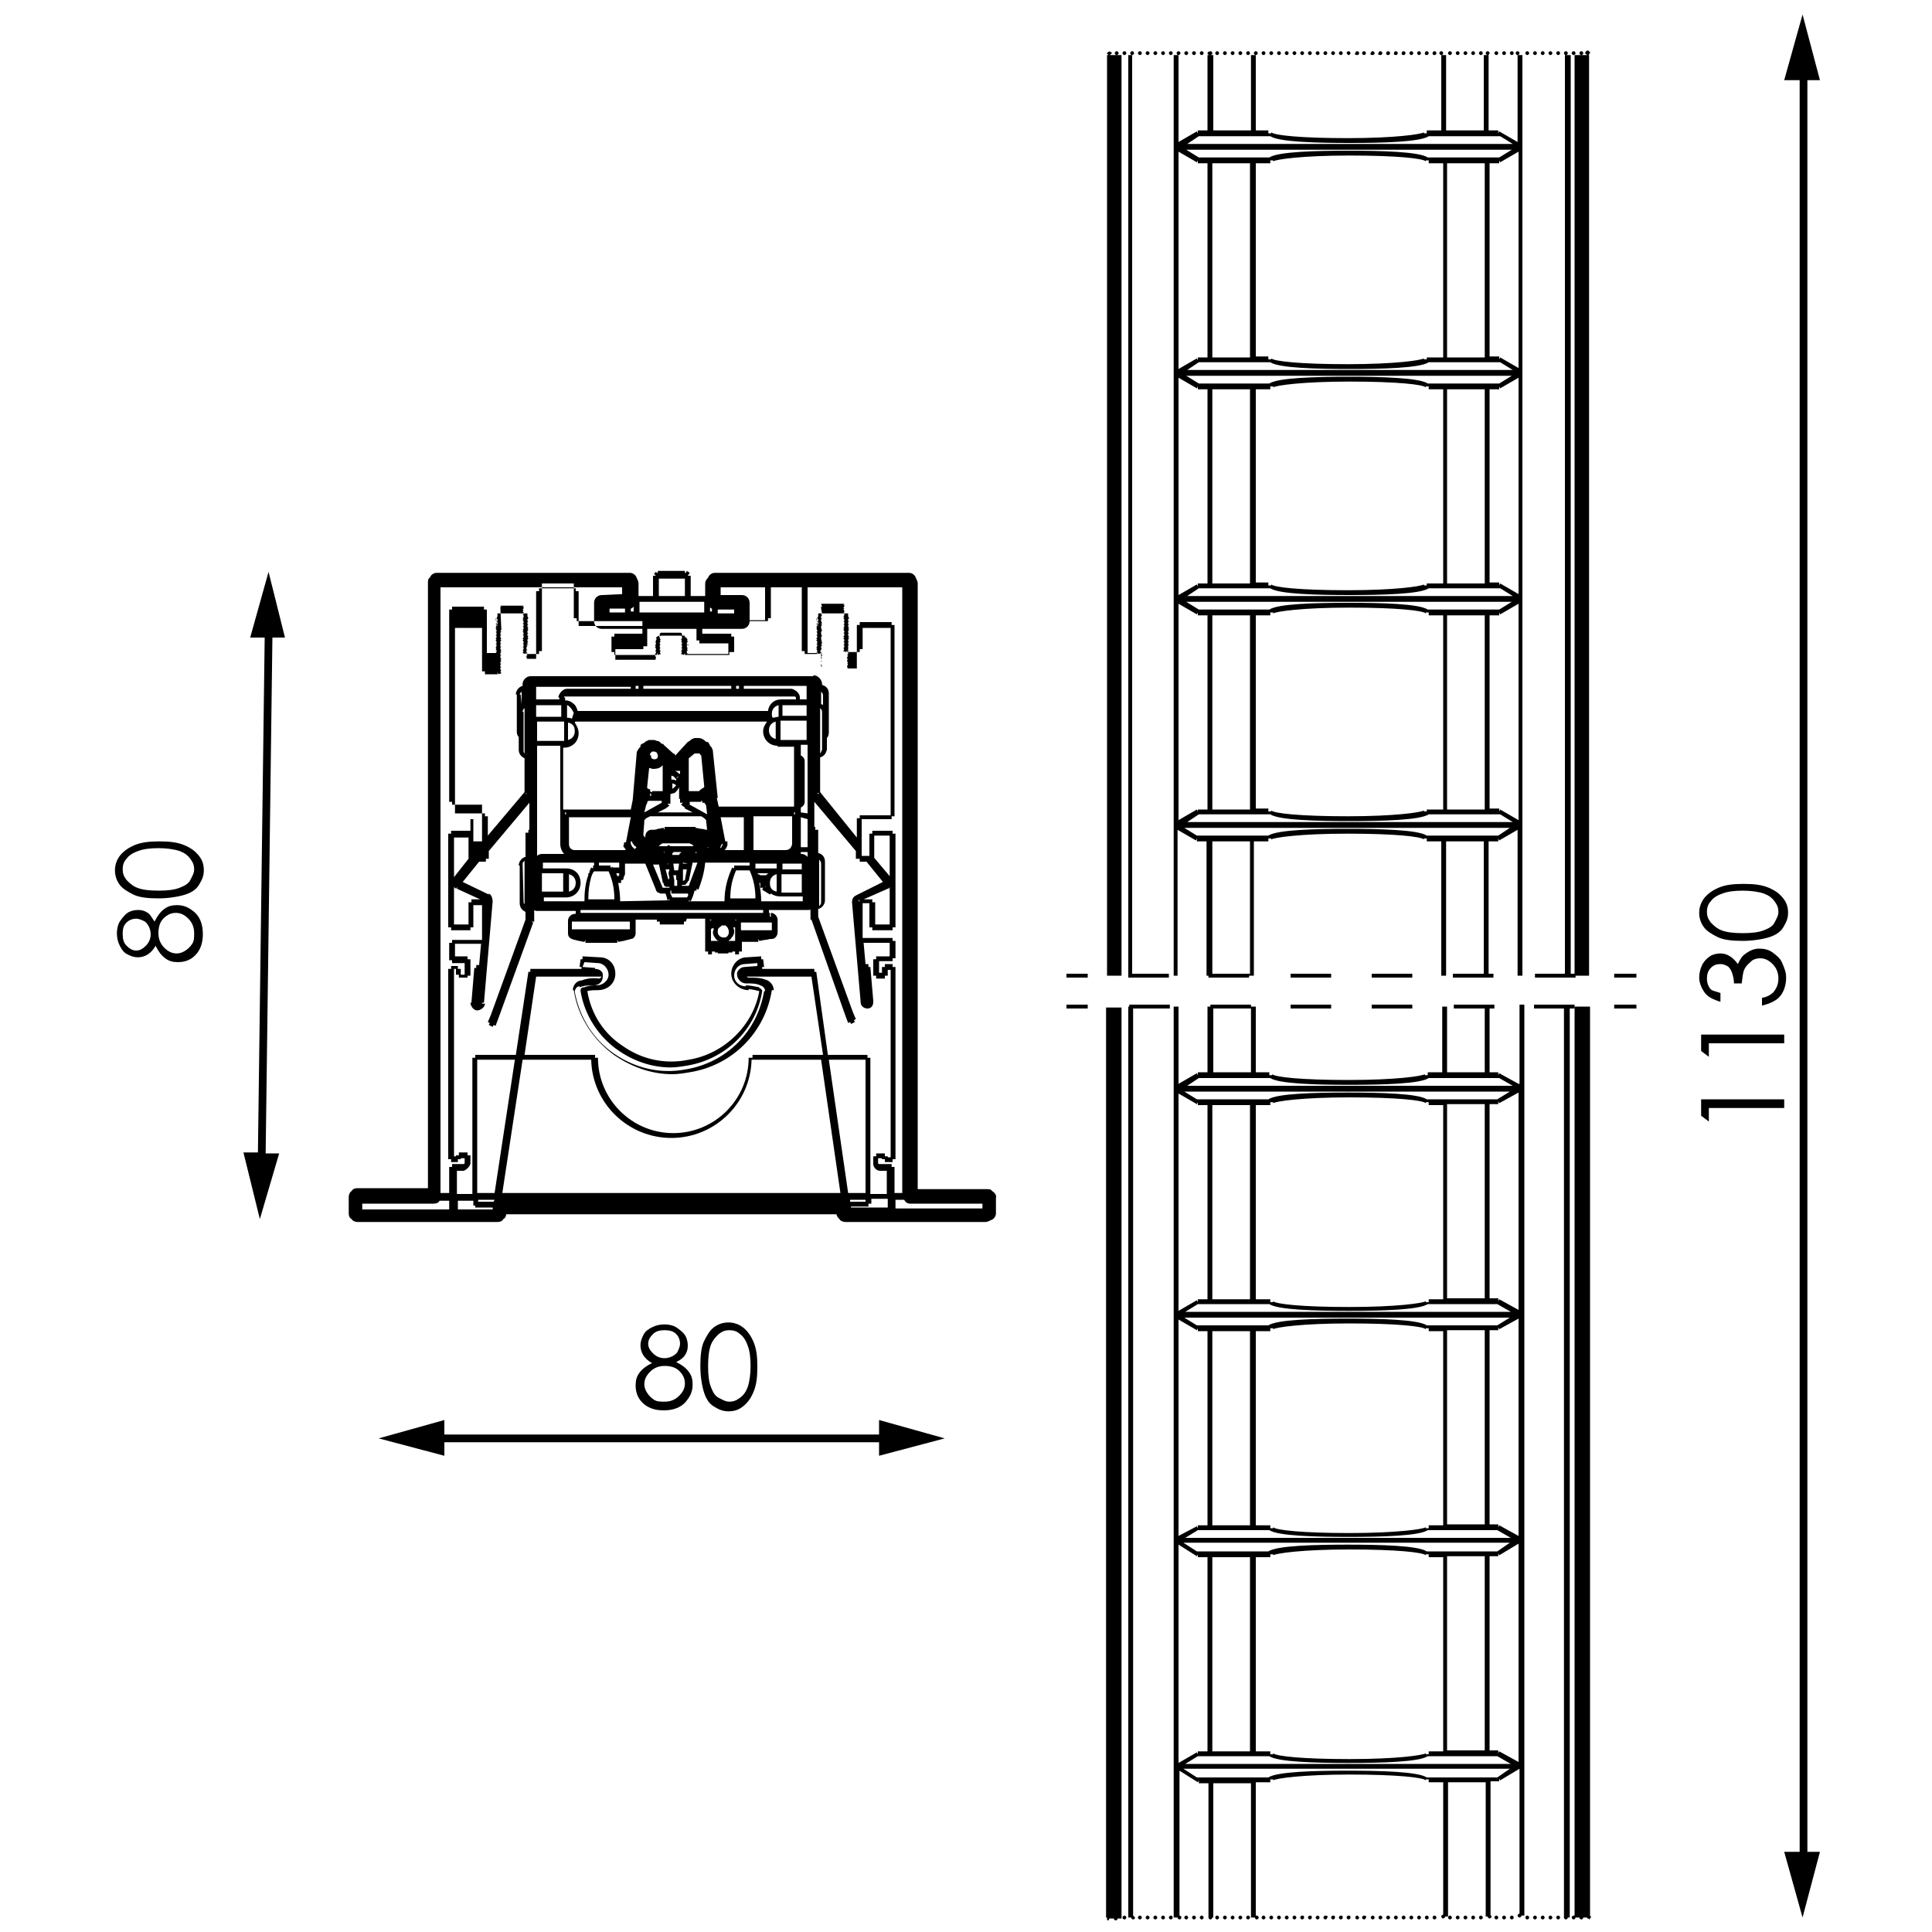 <?xml version="1.0" encoding="utf-8"?>
<!-- Generator: Adobe Illustrator 27.6.1, SVG Export Plug-In . SVG Version: 6.00 Build 0)  -->
<svg version="1.1" id="Capa_1" xmlns="http://www.w3.org/2000/svg" xmlns:xlink="http://www.w3.org/1999/xlink" x="0px" y="0px"
	 viewBox="0 0 200 200" style="enable-background:new 0 0 200 200;" xml:space="preserve">
<g>
	<polygon points="187.1,8.3 188.4,8.3 186.6,1.5 184.7,8.3 186.3,8.3 186.3,191.7 184.7,191.7 186.6,198.5 188.4,191.7 187.1,191.7 
			"/>
	<rect x="167.1" y="100.8" width="2.3" height="0.4"/>
	<rect x="133.6" y="100.8" width="4.2" height="0.4"/>
	<rect x="142" y="100.8" width="4.2" height="0.4"/>
	<rect x="110.4" y="100.8" width="2.2" height="0.4"/>
	<rect x="167.1" y="104" width="2.3" height="0.4"/>
	<rect x="142" y="104" width="4.2" height="0.4"/>
	<rect x="133.6" y="104" width="4.2" height="0.4"/>
	<rect x="110.4" y="104" width="2.2" height="0.4"/>
	<path d="M157.2,112.2l-2-1.1l-0.1,0.2V111h-0.9v-6.6h0.5V104h-4.2v0.4h3.2v6.6h-3.9v-6.8h-0.5v6.8h-1.5v0.3h-0.3c0-0.1,0-0.1,0-0.1
		c-0.3,0.2-3,0.6-7.9,0.6c-4.9,0-7.6-0.3-7.9-0.6c0,0,0,0.1,0,0.1h-0.3V111H130v-6.8h-0.5V104h-4.2v0.2H125v6.8h-1v0.3l-0.1-0.2
		l-1.9,1.1v-8h-0.5v94.3h0.4c0,0.1,0.1,0.2,0.2,0.2c0.1,0,0.2-0.1,0.2-0.2c0-0.1-0.1-0.2-0.2-0.2c0,0,0,0,0,0v-15l1.9,1.2l0.1-0.2
		v0.3h1v13.9c0,0,0,0,0,0c0,0.1,0.1,0.2,0.2,0.2c0.1,0,0.2-0.1,0.2-0.2h0.1v-13.9h3.9v13.9h0.4c0,0.1,0.1,0.2,0.2,0.2
		c0.1,0,0.2-0.1,0.2-0.2c0-0.1-0.1-0.2-0.2-0.2c0,0,0,0-0.1,0v-13.8h1.5v-0.3h0.3c0,0.1,0,0.1,0,0.1c0.3-0.2,3-0.6,7.9-0.6
		c4.9,0,7.6,0.3,7.9,0.6c0,0,0-0.1,0-0.1h0.3v0.3h1.5v13.7c-0.1,0-0.2,0.1-0.2,0.2c0,0.1,0.1,0.2,0.2,0.2c0.1,0,0.2-0.1,0.2-0.2h0.3
		v-13.9h3.9v13.9h0.2c0,0.1,0.1,0.2,0.2,0.2c0.1,0,0.2-0.1,0.2-0.2c0-0.1-0.1-0.1-0.1-0.2v-13.8h0.9v-0.3l0.1,0.2l2-1.2v15
		c-0.1,0-0.2,0.1-0.2,0.2c0,0.1,0.1,0.2,0.2,0.2c0.1,0,0.2-0.1,0.2-0.2h0.3v-94.3h-0.5V112.2z M155,113.8h-7.3
		c-0.9-0.6-4.8-0.7-8.2-0.7s-7.3,0.1-8.2,0.7h-7.4l-1.3-0.8h33.7L155,113.8z M155,135l1.4,0.8h-33.7l1.3-0.8h7.4
		c0.9,0.6,4.8,0.7,8.2,0.7s7.3-0.1,8.2-0.7H155z M155,137.2h-7.3c-0.9-0.6-4.8-0.7-8.2-0.7s-7.3,0.1-8.2,0.7h-7.4l-1.3-0.8h33.7
		L155,137.2z M155,158.4l1.4,0.8h-33.7l1.3-0.8h7.4c0.9,0.6,4.8,0.7,8.2,0.7s7.3-0.1,8.2-0.7H155z M155,160.6h-7.3
		c-0.9-0.6-4.8-0.7-8.2-0.7s-7.3,0.1-8.2,0.7h-7.4l-1.4-0.9h33.8L155,160.6z M155,181.8l1.4,0.8h-33.7l1.3-0.8h7.4
		c0.9,0.6,4.8,0.7,8.2,0.7s7.3-0.1,8.2-0.7H155z M129.4,161.2v20.1h-3.9v-20.1H129.4z M131.5,161.2v-0.3h0.3c0,0.1,0,0.1,0,0.1
		c0.3-0.2,3-0.6,7.9-0.6c4.9,0,7.6,0.3,7.9,0.6c0,0,0-0.1,0-0.1h0.3v0.3h1.5v20.1h-1.5v0.3h-0.3c0-0.1,0-0.1,0-0.1
		c-0.3,0.2-3,0.6-7.9,0.6c-4.9,0-7.6-0.3-7.9-0.6c0,0,0,0.1,0,0.1h-0.3v-0.3H130v-20.1H131.5z M149.8,181.2v-20.1h3.9v20.1H149.8z
		 M129.4,137.8v20.1h-3.9v-20.1H129.4z M131.5,137.8v-0.3h0.3c0,0.1,0,0.1,0,0.1c0.3-0.2,3-0.6,7.9-0.6c4.9,0,7.6,0.3,7.9,0.6
		c0,0,0-0.1,0-0.1h0.3v0.3h1.5v20.1h-1.5v0.3h-0.3c0-0.1,0-0.1,0-0.1c-0.3,0.2-3,0.6-7.9,0.6c-4.9,0-7.6-0.3-7.9-0.6
		c0,0,0,0.1,0,0.1h-0.3v-0.3H130v-20.1H131.5z M149.8,157.8v-20.1h3.9v20.1H149.8z M129.4,114.4v20.1h-3.9v-20.1H129.4z
		 M131.5,114.4v-0.3h0.3c0,0.1,0,0.1,0,0.1c0.3-0.2,3-0.6,7.9-0.6c4.9,0,7.6,0.3,7.9,0.6c0,0,0-0.1,0-0.1h0.3v0.3h1.5v20.1h-1.5v0.3
		h-0.3c0-0.1,0-0.1,0-0.1c-0.3,0.2-3,0.6-7.9,0.6c-4.9,0-7.6-0.3-7.9-0.6c0,0,0,0.1,0,0.1h-0.3v-0.3H130v-20.1H131.5z M149.8,134.4
		v-20.1h3.9v20.1H149.8z M122,113.2l1.9,1.1l0.1-0.2v0.3h1v20.1h-1v0.3l-0.1-0.2l-1.9,1.1V113.2z M122,136.6l1.9,1.1l0.1-0.2v0.3h1
		v20.1h-1v0.3l-0.1-0.2L122,159V136.6z M122,159.9l1.9,1.2l0.1-0.2v0.3h1v20.1h-1v0.3l-0.1-0.2l-1.9,1.1V159.9z M157.2,182.4l-2-1.1
		l-0.1,0.2v-0.3h-0.9v-20.1h0.9v-0.3l0.1,0.2l2-1.2V182.4z M157.2,159l-2-1.1l-0.1,0.2v-0.3h-0.9v-20.1h0.9v-0.3l0.1,0.2l2-1.1V159z
		 M157.2,135.6l-2-1.1l-0.1,0.2v-0.3h-0.9v-20.1h0.9v-0.3l0.1,0.2l2-1.1V135.6z M125.6,104.4h3.9v6.6h-3.9V104.4z M124.1,111.6h7.4
		c0.9,0.6,4.8,0.7,8.2,0.7s7.3-0.1,8.2-0.7h7.3l1.4,0.8h-33.7L124.1,111.6z M155,184h-7.3c-0.9-0.6-4.8-0.7-8.2-0.7
		s-7.3,0.1-8.2,0.7h-7.4l-1.4-0.9h33.8L155,184z"/>
	<path d="M162.5,104.4h0.5V104h-4.2v0.4h3.1v94c0,0,0,0.1,0,0.1c0,0.1,0.1,0.2,0.2,0.2c0.1,0,0.2-0.1,0.2-0.2h0.2V104.4z"/>
	<path d="M114.6,198.5C114.6,198.5,114.6,198.5,114.6,198.5c0,0.1,0,0.1,0,0.2s0.1,0.1,0.1,0.1s0.1,0,0.1-0.1s0.1-0.1,0.1-0.1
		c0,0,0,0,0,0h0.4c0,0.1,0.1,0.2,0.2,0.2c0.1,0,0.2-0.1,0.2-0.2h0.4v-94.3h-1.6V198.5z"/>
	<path d="M158.1,198.3c-0.1,0-0.2,0.1-0.2,0.2c0,0.1,0.1,0.2,0.2,0.2s0.2-0.1,0.2-0.2C158.3,198.4,158.2,198.3,158.1,198.3z"/>
	<path d="M155.7,198.3c-0.1,0-0.2,0.1-0.2,0.2c0,0.1,0.1,0.2,0.2,0.2s0.2-0.1,0.2-0.2C155.9,198.4,155.8,198.3,155.7,198.3z"/>
	<path d="M158.9,198.3c-0.1,0-0.2,0.1-0.2,0.2c0,0.1,0.1,0.2,0.2,0.2c0.1,0,0.2-0.1,0.2-0.2C159.1,198.4,159,198.3,158.9,198.3z"/>
	<path d="M156.5,198.3c-0.1,0-0.2,0.1-0.2,0.2c0,0.1,0.1,0.2,0.2,0.2c0.1,0,0.2-0.1,0.2-0.2C156.7,198.4,156.6,198.3,156.5,198.3z"
		/>
	<path d="M160.5,198.3c-0.1,0-0.2,0.1-0.2,0.2c0,0.1,0.1,0.2,0.2,0.2c0.1,0,0.2-0.1,0.2-0.2C160.7,198.4,160.6,198.3,160.5,198.3z"
		/>
	<path d="M154.9,198.3c-0.1,0-0.2,0.1-0.2,0.2c0,0.1,0.1,0.2,0.2,0.2s0.2-0.1,0.2-0.2C155.1,198.4,155,198.3,154.9,198.3z"/>
	<path d="M159.7,198.3c-0.1,0-0.2,0.1-0.2,0.2c0,0.1,0.1,0.2,0.2,0.2c0.1,0,0.2-0.1,0.2-0.2C159.9,198.4,159.8,198.3,159.7,198.3z"
		/>
	<path d="M161.3,198.3c-0.1,0-0.2,0.1-0.2,0.2c0,0.1,0.1,0.2,0.2,0.2c0.1,0,0.2-0.1,0.2-0.2C161.5,198.4,161.4,198.3,161.3,198.3z"
		/>
	<path d="M150.1,198.3c-0.1,0-0.2,0.1-0.2,0.2c0,0.1,0.1,0.2,0.2,0.2c0.1,0,0.2-0.1,0.2-0.2C150.3,198.4,150.2,198.3,150.1,198.3z"
		/>
	<path d="M131.6,198.3c-0.1,0-0.2,0.1-0.2,0.2c0,0.1,0.1,0.2,0.2,0.2s0.2-0.1,0.2-0.2C131.8,198.4,131.7,198.3,131.6,198.3z"/>
	<path d="M133.2,198.3c-0.1,0-0.2,0.1-0.2,0.2c0,0.1,0.1,0.2,0.2,0.2c0.1,0,0.2-0.1,0.2-0.2C133.4,198.4,133.3,198.3,133.2,198.3z"
		/>
	<path d="M132.4,198.3c-0.1,0-0.2,0.1-0.2,0.2c0,0.1,0.1,0.2,0.2,0.2s0.2-0.1,0.2-0.2C132.6,198.4,132.5,198.3,132.4,198.3z"/>
	<path d="M130.8,198.3c-0.1,0-0.2,0.1-0.2,0.2c0,0.1,0.1,0.2,0.2,0.2c0.1,0,0.2-0.1,0.2-0.2C131,198.4,130.9,198.3,130.8,198.3z"/>
	<path d="M128.4,198.3c-0.1,0-0.2,0.1-0.2,0.2c0,0.1,0.1,0.2,0.2,0.2c0.1,0,0.2-0.1,0.2-0.2C128.6,198.4,128.5,198.3,128.4,198.3z"
		/>
	<path d="M129.2,198.3c-0.1,0-0.2,0.1-0.2,0.2c0,0.1,0.1,0.2,0.2,0.2c0.1,0,0.2-0.1,0.2-0.2C129.4,198.4,129.3,198.3,129.2,198.3z"
		/>
	<path d="M136.4,198.3c-0.1,0-0.2,0.1-0.2,0.2c0,0.1,0.1,0.2,0.2,0.2c0.1,0,0.2-0.1,0.2-0.2C136.6,198.4,136.5,198.3,136.4,198.3z"
		/>
	<path d="M127.6,198.3c-0.1,0-0.2,0.1-0.2,0.2c0,0.1,0.1,0.2,0.2,0.2c0.1,0,0.2-0.1,0.2-0.2C127.8,198.4,127.7,198.3,127.6,198.3z"
		/>
	<path d="M137.2,198.3c-0.1,0-0.2,0.1-0.2,0.2c0,0.1,0.1,0.2,0.2,0.2c0.1,0,0.2-0.1,0.2-0.2C137.5,198.4,137.4,198.3,137.2,198.3z"
		/>
	<path d="M134.8,198.3c-0.1,0-0.2,0.1-0.2,0.2c0,0.1,0.1,0.2,0.2,0.2s0.2-0.1,0.2-0.2C135,198.4,135,198.3,134.8,198.3z"/>
	<path d="M134,198.3c-0.1,0-0.2,0.1-0.2,0.2c0,0.1,0.1,0.2,0.2,0.2c0.1,0,0.2-0.1,0.2-0.2C134.2,198.4,134.1,198.3,134,198.3z"/>
	<path d="M135.6,198.3c-0.1,0-0.2,0.1-0.2,0.2c0,0.1,0.1,0.2,0.2,0.2c0.1,0,0.2-0.1,0.2-0.2C135.8,198.4,135.8,198.3,135.6,198.3z"
		/>
	<path d="M116.4,198.3c-0.1,0-0.2,0.1-0.2,0.2c0,0.1,0.1,0.2,0.2,0.2c0.1,0,0.2-0.1,0.2-0.2C116.6,198.4,116.5,198.3,116.4,198.3z"
		/>
	<path d="M118.8,198.3c-0.1,0-0.2,0.1-0.2,0.2c0,0.1,0.1,0.2,0.2,0.2c0.1,0,0.2-0.1,0.2-0.2C119,198.4,118.9,198.3,118.8,198.3z"/>
	<path d="M120.4,198.3c-0.1,0-0.2,0.1-0.2,0.2c0,0.1,0.1,0.2,0.2,0.2c0.1,0,0.2-0.1,0.2-0.2C120.6,198.4,120.5,198.3,120.4,198.3z"
		/>
	<path d="M119.6,198.3c-0.1,0-0.2,0.1-0.2,0.2c0,0.1,0.1,0.2,0.2,0.2c0.1,0,0.2-0.1,0.2-0.2C119.8,198.4,119.7,198.3,119.6,198.3z"
		/>
	<path d="M118,198.3c-0.1,0-0.2,0.1-0.2,0.2c0,0.1,0.1,0.2,0.2,0.2c0.1,0,0.2-0.1,0.2-0.2C118.2,198.4,118.1,198.3,118,198.3z"/>
	<path d="M153.3,198.3c-0.1,0-0.2,0.1-0.2,0.2c0,0.1,0.1,0.2,0.2,0.2c0.1,0,0.2-0.1,0.2-0.2C153.5,198.4,153.4,198.3,153.3,198.3z"
		/>
	<path d="M126.8,198.3c-0.1,0-0.2,0.1-0.2,0.2c0,0.1,0.1,0.2,0.2,0.2c0.1,0,0.2-0.1,0.2-0.2C127,198.4,126.9,198.3,126.8,198.3z"/>
	<path d="M138,198.3c-0.1,0-0.2,0.1-0.2,0.2c0,0.1,0.1,0.2,0.2,0.2c0.1,0,0.2-0.1,0.2-0.2C138.2,198.4,138.2,198.3,138,198.3z"/>
	<path d="M124.4,198.3c-0.1,0-0.2,0.1-0.2,0.2c0,0.1,0.1,0.2,0.2,0.2c0.1,0,0.2-0.1,0.2-0.2C124.6,198.4,124.5,198.3,124.4,198.3z"
		/>
	<path d="M126,198.3c-0.1,0-0.2,0.1-0.2,0.2c0,0.1,0.1,0.2,0.2,0.2c0.1,0,0.2-0.1,0.2-0.2C126.2,198.4,126.1,198.3,126,198.3z"/>
	<path d="M122.8,198.3c-0.1,0-0.2,0.1-0.2,0.2c0,0.1,0.1,0.2,0.2,0.2c0.1,0,0.2-0.1,0.2-0.2C123,198.4,122.9,198.3,122.8,198.3z"/>
	<path d="M121.2,198.3c-0.1,0-0.2,0.1-0.2,0.2c0,0.1,0.1,0.2,0.2,0.2c0.1,0,0.2-0.1,0.2-0.2C121.4,198.4,121.3,198.3,121.2,198.3z"
		/>
	<path d="M123.6,198.3c-0.1,0-0.2,0.1-0.2,0.2c0,0.1,0.1,0.2,0.2,0.2c0.1,0,0.2-0.1,0.2-0.2C123.8,198.4,123.7,198.3,123.6,198.3z"
		/>
	<path d="M117.3,198.3v-93.9h3.8V104h-4.2v0.2h-0.1v94.3h0.3c0,0.1,0.1,0.2,0.2,0.2c0.1,0,0.2-0.1,0.2-0.2
		C117.4,198.4,117.3,198.3,117.3,198.3z"/>
	<path d="M146.9,198.3c-0.1,0-0.2,0.1-0.2,0.2c0,0.1,0.1,0.2,0.2,0.2c0.1,0,0.2-0.1,0.2-0.2C147.1,198.4,147,198.3,146.9,198.3z"/>
	<path d="M143.7,198.3c-0.1,0-0.2,0.1-0.2,0.2c0,0.1,0.1,0.2,0.2,0.2c0.1,0,0.2-0.1,0.2-0.2C143.9,198.4,143.8,198.3,143.7,198.3z"
		/>
	<path d="M146.1,198.3c-0.1,0-0.2,0.1-0.2,0.2c0,0.1,0.1,0.2,0.2,0.2c0.1,0,0.2-0.1,0.2-0.2C146.3,198.4,146.2,198.3,146.1,198.3z"
		/>
	<path d="M145.3,198.3c-0.1,0-0.2,0.1-0.2,0.2c0,0.1,0.1,0.2,0.2,0.2s0.2-0.1,0.2-0.2C145.5,198.4,145.4,198.3,145.3,198.3z"/>
	<path d="M142.1,198.3c-0.1,0-0.2,0.1-0.2,0.2c0,0.1,0.1,0.2,0.2,0.2c0.1,0,0.2-0.1,0.2-0.2C142.3,198.4,142.2,198.3,142.1,198.3z"
		/>
	<path d="M142.9,198.3c-0.1,0-0.2,0.1-0.2,0.2c0,0.1,0.1,0.2,0.2,0.2c0.1,0,0.2-0.1,0.2-0.2C143.1,198.4,143,198.3,142.9,198.3z"/>
	<path d="M147.7,198.3c-0.1,0-0.2,0.1-0.2,0.2c0,0.1,0.1,0.2,0.2,0.2c0.1,0,0.2-0.1,0.2-0.2C147.9,198.4,147.8,198.3,147.7,198.3z"
		/>
	<path d="M141.2,198.3c-0.1,0-0.2,0.1-0.2,0.2c0,0.1,0.1,0.2,0.2,0.2c0.1,0,0.2-0.1,0.2-0.2C141.5,198.4,141.4,198.3,141.2,198.3z"
		/>
	<path d="M151.7,198.3c-0.1,0-0.2,0.1-0.2,0.2c0,0.1,0.1,0.2,0.2,0.2c0.1,0,0.2-0.1,0.2-0.2C151.9,198.4,151.8,198.3,151.7,198.3z"
		/>
	<path d="M152.5,198.3c-0.1,0-0.2,0.1-0.2,0.2c0,0.1,0.1,0.2,0.2,0.2c0.1,0,0.2-0.1,0.2-0.2C152.7,198.4,152.6,198.3,152.5,198.3z"
		/>
	<path d="M150.9,198.3c-0.1,0-0.2,0.1-0.2,0.2c0,0.1,0.1,0.2,0.2,0.2c0.1,0,0.2-0.1,0.2-0.2C151.1,198.4,151,198.3,150.9,198.3z"/>
	<path d="M148.5,198.3c-0.1,0-0.2,0.1-0.2,0.2c0,0.1,0.1,0.2,0.2,0.2c0.1,0,0.2-0.1,0.2-0.2C148.7,198.4,148.6,198.3,148.5,198.3z"
		/>
	<path d="M144.5,198.3c-0.1,0-0.2,0.1-0.2,0.2c0,0.1,0.1,0.2,0.2,0.2c0.1,0,0.2-0.1,0.2-0.2C144.7,198.4,144.6,198.3,144.5,198.3z"
		/>
	<path d="M139.6,198.3c-0.1,0-0.2,0.1-0.2,0.2c0,0.1,0.1,0.2,0.2,0.2c0.1,0,0.2-0.1,0.2-0.2C139.8,198.4,139.8,198.3,139.6,198.3z"
		/>
	<path d="M138.8,198.3c-0.1,0-0.2,0.1-0.2,0.2c0,0.1,0.1,0.2,0.2,0.2c0.1,0,0.2-0.1,0.2-0.2C139,198.4,139,198.3,138.8,198.3z"/>
	<path d="M140.5,198.3c-0.1,0-0.2,0.1-0.2,0.2c0,0.1,0.1,0.2,0.2,0.2c0.1,0,0.2-0.1,0.2-0.2C140.6,198.4,140.6,198.3,140.5,198.3z"
		/>
	<path d="M164.6,198.3v-94.1H163v94.1c0,0-0.1,0-0.1,0c-0.1,0-0.2,0.1-0.2,0.2c0,0.1,0.1,0.2,0.2,0.2c0.1,0,0.2-0.1,0.2-0.2h0.4
		c0,0.1,0.1,0.2,0.2,0.2c0.1,0,0.2-0.1,0.2-0.2h0.4c0,0,0,0,0,0c0,0.1,0,0.1,0.1,0.1s0.1,0.1,0.1,0.1s0.1,0,0.1-0.1s0.1-0.1,0.1-0.1
		C164.7,198.4,164.7,198.4,164.6,198.3C164.6,198.3,164.6,198.3,164.6,198.3z"/>
	<path d="M121.4,101h0.5V85.9l1.9,1.1l0.1-0.2v0.3h1V101h0.2v0.2h4.2V101h0.5V87.1h1.5v-0.3h0.3c0,0.1,0,0.1,0,0.1
		c0.3-0.2,3-0.6,7.9-0.6s7.6,0.3,7.9,0.6c0,0,0-0.1,0-0.1h0.3v0.3h1.5V101h0.5V87.1h3.9v13.7h-3.2v0.4h4.2v-0.4h-0.5V87.1h1v-0.3
		l0.1,0.2l1.9-1.1V101h0.5V5.7h-0.5c0.1,0,0.2-0.1,0.2-0.2c0-0.1-0.1-0.2-0.2-0.2c-0.1,0-0.2,0.1-0.2,0.2c0,0.1,0.1,0.2,0.2,0.2h0v9
		l-1.9-1.1l-0.1,0.2v-0.3h-1V5.7h-0.1c0.1,0,0.2-0.1,0.2-0.2c0-0.1-0.1-0.2-0.2-0.2c-0.1,0-0.2,0.1-0.2,0.2c0,0.1,0.1,0.2,0.2,0.2
		h-0.4v7.8h-3.9V5.7h-0.5c0.1,0,0.2-0.1,0.2-0.2c0-0.1-0.1-0.2-0.2-0.2c-0.1,0-0.2,0.1-0.2,0.2c0,0.1,0.1,0.2,0.2,0.2h0v7.8h-1.5
		v0.3h-0.3c0-0.1,0-0.1,0-0.1c-0.3,0.2-3,0.6-7.9,0.6s-7.6-0.3-7.9-0.6c0,0,0,0.1,0,0.1h-0.3v-0.3H130V5.7h-0.5v7.8h-3.9V5.7h-0.3
		c0.1,0,0.2-0.1,0.2-0.2c0-0.1-0.1-0.2-0.2-0.2S125,5.4,125,5.5c0,0.1,0.1,0.2,0.2,0.2H125v7.8h-1v0.3l-0.1-0.2l-1.9,1.1v-9h-0.5
		V101z M124.1,84.3h7.4c0.9,0.6,4.8,0.7,8.2,0.7s7.3-0.1,8.2-0.7h7.4l1.3,0.8h-33.7L124.1,84.3z M124.1,63.1l-1.3-0.8h33.7l-1.3,0.8
		h-7.4c-0.9-0.6-4.8-0.7-8.2-0.7s-7.3,0.1-8.2,0.7H124.1z M124.1,60.9h7.4c0.9,0.6,4.8,0.7,8.2,0.7s7.3-0.1,8.2-0.7h7.4l1.3,0.8
		h-33.7L124.1,60.9z M124.1,39.7l-1.3-0.8h33.7l-1.3,0.8h-7.4c-0.9-0.6-4.8-0.7-8.2-0.7s-7.3,0.1-8.2,0.7H124.1z M124.1,37.5h7.4
		c0.9,0.6,4.8,0.7,8.2,0.7s7.3-0.1,8.2-0.7h7.4l1.3,0.8h-33.7L124.1,37.5z M124.1,16.3l-1.3-0.8h33.7l-1.3,0.8h-7.4
		c-0.9-0.6-4.8-0.7-8.2-0.7s-7.3,0.1-8.2,0.7H124.1z M149.8,36.9V16.9h3.9v20.1H149.8z M147.7,36.9v0.3h-0.3c0-0.1,0-0.1,0-0.1
		c-0.3,0.2-3,0.6-7.9,0.6s-7.6-0.3-7.9-0.6c0,0,0,0.1,0,0.1h-0.3v-0.3H130V16.9h1.5v-0.3h0.3c0,0.1,0,0.1,0,0.1
		c0.3-0.2,3-0.6,7.9-0.6c4.9,0,7.6,0.3,7.9,0.6c0,0,0-0.1,0-0.1h0.3v0.3h1.5v20.1H147.7z M129.4,16.9v20.1h-3.9V16.9H129.4z
		 M149.8,60.3V40.3h3.9v20.1H149.8z M147.7,60.3v0.3h-0.3c0-0.1,0-0.1,0-0.1c-0.3,0.2-3,0.6-7.9,0.6c-4.9,0-7.6-0.3-7.9-0.6
		c0,0,0,0.1,0,0.1h-0.3v-0.3H130V40.3h1.5V40h0.3c0,0.1,0,0.1,0,0.1c0.3-0.2,3-0.6,7.9-0.6c4.9,0,7.6,0.3,7.9,0.6c0,0,0-0.1,0-0.1
		h0.3v0.3h1.5v20.1H147.7z M129.4,40.3v20.1h-3.9V40.3H129.4z M149.8,83.7V63.7h3.9v20.1H149.8z M147.7,83.7V84h-0.3
		c0-0.1,0-0.1,0-0.1c-0.3,0.2-3,0.6-7.9,0.6c-4.9,0-7.6-0.3-7.9-0.6c0,0,0,0.1,0,0.1h-0.3v-0.3H130V63.7h1.5v-0.3h0.3
		c0,0.1,0,0.1,0,0.1c0.3-0.2,3-0.6,7.9-0.6s7.6,0.3,7.9,0.6c0,0,0-0.1,0-0.1h0.3v0.3h1.5v20.1H147.7z M129.4,63.7v20.1h-3.9V63.7
		H129.4z M157.2,84.9l-1.9-1.1l-0.1,0.2v-0.3h-1V63.7h1v-0.3l0.1,0.2l1.9-1.1V84.9z M157.2,61.5l-1.9-1.1l-0.1,0.2v-0.3h-1V40.3h1
		V40l0.1,0.2l1.9-1.1V61.5z M157.2,38.1l-1.9-1.1l-0.1,0.2v-0.3h-1V16.9h1v-0.3l0.1,0.2l1.9-1.1V38.1z M122,15.7l1.9,1.1l0.1-0.2
		v0.3h1v20.1h-1v0.3l-0.1-0.2l-1.9,1.1V15.7z M122,39.1l1.9,1.1L124,40v0.3h1v20.1h-1v0.3l-0.1-0.2l-1.9,1.1V39.1z M122,62.5
		l1.9,1.1l0.1-0.2v0.3h1v20.1h-1V84l-0.1-0.2l-1.9,1.1V62.5z M129.4,100.8h-3.9V87.1h3.9V100.8z M155.1,86.5h-7.4
		c-0.9-0.6-4.8-0.7-8.2-0.7s-7.3,0.1-8.2,0.7h-7.4l-1.3-0.8h33.7L155.1,86.5z M124.1,14.1h7.4c0.9,0.6,4.8,0.7,8.2,0.7
		s7.3-0.1,8.2-0.7h7.4l1.3,0.8h-33.7L124.1,14.1z"/>
	<path d="M116.7,101h0.1v0.2h4.2v-0.4h-3.8V5.7h0c0.1,0,0.2-0.1,0.2-0.2c0-0.1-0.1-0.2-0.2-0.2c-0.1,0-0.2,0.1-0.2,0.2
		c0,0.1,0.1,0.2,0.2,0.2h-0.4V101z"/>
	<path d="M114.8,5.7h-0.2V101h0.5h0.5h0.5V5.7h-0.5h0c0.1,0,0.2-0.1,0.2-0.2c0-0.1-0.1-0.2-0.2-0.2c-0.1,0-0.2,0.1-0.2,0.2
		c0,0.1,0.1,0.2,0.2,0.2h-0.4H114.8c0.1,0,0.1,0,0.2-0.1c0,0,0.1-0.1,0.1-0.1c0,0,0-0.1-0.1-0.1c-0.1-0.1-0.2-0.1-0.3,0
		c0,0-0.1,0.1-0.1,0.1c0,0.1,0,0.1,0.1,0.1C114.7,5.7,114.7,5.7,114.8,5.7z"/>
	<path d="M144.5,5.7c0.1,0,0.2-0.1,0.2-0.2c0-0.1-0.1-0.2-0.2-0.2c-0.1,0-0.2,0.1-0.2,0.2C144.3,5.6,144.3,5.7,144.5,5.7z"/>
	<path d="M143.7,5.7c0.1,0,0.2-0.1,0.2-0.2c0-0.1-0.1-0.2-0.2-0.2c-0.1,0-0.2,0.1-0.2,0.2C143.5,5.6,143.5,5.7,143.7,5.7z"/>
	<path d="M145.3,5.7c0.1,0,0.2-0.1,0.2-0.2c0-0.1-0.1-0.2-0.2-0.2s-0.2,0.1-0.2,0.2C145.1,5.6,145.1,5.7,145.3,5.7z"/>
	<path d="M148.5,5.7c0.1,0,0.2-0.1,0.2-0.2c0-0.1-0.1-0.2-0.2-0.2c-0.1,0-0.2,0.1-0.2,0.2C148.3,5.6,148.3,5.7,148.5,5.7z"/>
	<path d="M146.1,5.7c0.1,0,0.2-0.1,0.2-0.2c0-0.1-0.1-0.2-0.2-0.2c-0.1,0-0.2,0.1-0.2,0.2C145.9,5.6,146,5.7,146.1,5.7z"/>
	<path d="M147.7,5.7c0.1,0,0.2-0.1,0.2-0.2c0-0.1-0.1-0.2-0.2-0.2c-0.1,0-0.2,0.1-0.2,0.2C147.5,5.6,147.5,5.7,147.7,5.7z"/>
	<path d="M146.9,5.7c0.1,0,0.2-0.1,0.2-0.2c0-0.1-0.1-0.2-0.2-0.2c-0.1,0-0.2,0.1-0.2,0.2C146.7,5.6,146.8,5.7,146.9,5.7z"/>
	<path d="M159.7,5.7c0.1,0,0.2-0.1,0.2-0.2c0-0.1-0.1-0.2-0.2-0.2c-0.1,0-0.2,0.1-0.2,0.2C159.5,5.6,159.6,5.7,159.7,5.7z"/>
	<path d="M150.1,5.7c0.1,0,0.2-0.1,0.2-0.2c0-0.1-0.1-0.2-0.2-0.2c-0.1,0-0.2,0.1-0.2,0.2C149.9,5.6,150,5.7,150.1,5.7z"/>
	<path d="M138.8,5.7c0.1,0,0.2-0.1,0.2-0.2c0-0.1-0.1-0.2-0.2-0.2c-0.1,0-0.2,0.1-0.2,0.2C138.6,5.6,138.7,5.7,138.8,5.7z"/>
	<path d="M139.6,5.7c0.1,0,0.2-0.1,0.2-0.2c0-0.1-0.1-0.2-0.2-0.2c-0.1,0-0.2,0.1-0.2,0.2C139.5,5.6,139.5,5.7,139.6,5.7z"/>
	<path d="M137.2,5.7c0.1,0,0.2-0.1,0.2-0.2c0-0.1-0.1-0.2-0.2-0.2c-0.1,0-0.2,0.1-0.2,0.2C137,5.6,137.1,5.7,137.2,5.7z"/>
	<path d="M142.1,5.7c0.1,0,0.2-0.1,0.2-0.2c0-0.1-0.1-0.2-0.2-0.2c-0.1,0-0.2,0.1-0.2,0.2C141.8,5.6,141.9,5.7,142.1,5.7z"/>
	<path d="M140.5,5.7c0.1,0,0.2-0.1,0.2-0.2c0-0.1-0.1-0.2-0.2-0.2c-0.1,0-0.2,0.1-0.2,0.2C140.2,5.6,140.3,5.7,140.5,5.7z"/>
	<path d="M142.9,5.7c0.1,0,0.2-0.1,0.2-0.2c0-0.1-0.1-0.2-0.2-0.2c-0.1,0-0.2,0.1-0.2,0.2C142.6,5.6,142.7,5.7,142.9,5.7z"/>
	<path d="M141.2,5.7c0.1,0,0.2-0.1,0.2-0.2c0-0.1-0.1-0.2-0.2-0.2c-0.1,0-0.2,0.1-0.2,0.2C141,5.6,141.1,5.7,141.2,5.7z"/>
	<path d="M138,5.7c0.1,0,0.2-0.1,0.2-0.2c0-0.1-0.1-0.2-0.2-0.2c-0.1,0-0.2,0.1-0.2,0.2C137.8,5.6,137.9,5.7,138,5.7z"/>
	<path d="M154.9,5.7c0.1,0,0.2-0.1,0.2-0.2c0-0.1-0.1-0.2-0.2-0.2s-0.2,0.1-0.2,0.2C154.7,5.6,154.8,5.7,154.9,5.7z"/>
	<path d="M150.9,5.7c0.1,0,0.2-0.1,0.2-0.2c0-0.1-0.1-0.2-0.2-0.2c-0.1,0-0.2,0.1-0.2,0.2C150.7,5.6,150.8,5.7,150.9,5.7z"/>
	<path d="M161.3,5.7c0.1,0,0.2-0.1,0.2-0.2c0-0.1-0.1-0.2-0.2-0.2c-0.1,0-0.2,0.1-0.2,0.2C161.1,5.6,161.2,5.7,161.3,5.7z"/>
	<path d="M136.4,5.7c0.1,0,0.2-0.1,0.2-0.2c0-0.1-0.1-0.2-0.2-0.2c-0.1,0-0.2,0.1-0.2,0.2C136.2,5.6,136.3,5.7,136.4,5.7z"/>
	<path d="M162.9,5.7c0.1,0,0.2-0.1,0.2-0.2c0-0.1-0.1-0.2-0.2-0.2c-0.1,0-0.2,0.1-0.2,0.2C162.7,5.6,162.8,5.7,162.9,5.7z"/>
	<path d="M163.7,5.7h-0.1H163V101h0.5h0.5h0.5V5.7h-0.1c0,0,0.1,0,0.1-0.1c0,0,0.1-0.1,0.1-0.1c0-0.1,0-0.1-0.1-0.2
		c-0.1-0.1-0.2-0.1-0.3,0c0,0-0.1,0.1-0.1,0.2c0,0,0,0.1,0.1,0.1c0,0,0.1,0.1,0.1,0.1h-0.4H163.7c0.1,0,0.2-0.1,0.2-0.2
		c0-0.1-0.1-0.2-0.2-0.2c-0.1,0-0.2,0.1-0.2,0.2C163.5,5.6,163.6,5.7,163.7,5.7z"/>
	<path d="M160.5,5.7c0.1,0,0.2-0.1,0.2-0.2c0-0.1-0.1-0.2-0.2-0.2c-0.1,0-0.2,0.1-0.2,0.2C160.3,5.6,160.4,5.7,160.5,5.7z"/>
	<path d="M162.1,5.7h-0.1v95.1h-3.1v0.4h4.2v-0.4h-0.5V5.7H162.1c0.1,0,0.2-0.1,0.2-0.2c0-0.1-0.1-0.2-0.2-0.2
		c-0.1,0-0.2,0.1-0.2,0.2C161.9,5.6,162,5.7,162.1,5.7z"/>
	<path d="M152.5,5.7c0.1,0,0.2-0.1,0.2-0.2c0-0.1-0.1-0.2-0.2-0.2c-0.1,0-0.2,0.1-0.2,0.2C152.3,5.6,152.4,5.7,152.5,5.7z"/>
	<path d="M151.7,5.7c0.1,0,0.2-0.1,0.2-0.2c0-0.1-0.1-0.2-0.2-0.2c-0.1,0-0.2,0.1-0.2,0.2C151.5,5.6,151.6,5.7,151.7,5.7z"/>
	<path d="M158.9,5.7c0.1,0,0.2-0.1,0.2-0.2c0-0.1-0.1-0.2-0.2-0.2c-0.1,0-0.2,0.1-0.2,0.2C158.7,5.6,158.8,5.7,158.9,5.7z"/>
	<path d="M153.3,5.7c0.1,0,0.2-0.1,0.2-0.2c0-0.1-0.1-0.2-0.2-0.2c-0.1,0-0.2,0.1-0.2,0.2C153.1,5.6,153.2,5.7,153.3,5.7z"/>
	<path d="M156.5,5.7c0.1,0,0.2-0.1,0.2-0.2c0-0.1-0.1-0.2-0.2-0.2c-0.1,0-0.2,0.1-0.2,0.2C156.3,5.6,156.4,5.7,156.5,5.7z"/>
	<path d="M158.1,5.7c0.1,0,0.2-0.1,0.2-0.2c0-0.1-0.1-0.2-0.2-0.2s-0.2,0.1-0.2,0.2C157.9,5.6,158,5.7,158.1,5.7z"/>
	<path d="M155.7,5.7c0.1,0,0.2-0.1,0.2-0.2c0-0.1-0.1-0.2-0.2-0.2s-0.2,0.1-0.2,0.2C155.5,5.6,155.6,5.7,155.7,5.7z"/>
	<path d="M116.4,5.7c0.1,0,0.2-0.1,0.2-0.2c0-0.1-0.1-0.2-0.2-0.2c-0.1,0-0.2,0.1-0.2,0.2C116.2,5.6,116.3,5.7,116.4,5.7z"/>
	<path d="M123.6,5.7c0.1,0,0.2-0.1,0.2-0.2c0-0.1-0.1-0.2-0.2-0.2c-0.1,0-0.2,0.1-0.2,0.2C123.4,5.6,123.5,5.7,123.6,5.7z"/>
	<path d="M122.8,5.7c0.1,0,0.2-0.1,0.2-0.2c0-0.1-0.1-0.2-0.2-0.2c-0.1,0-0.2,0.1-0.2,0.2C122.6,5.6,122.7,5.7,122.8,5.7z"/>
	<path d="M126,5.7c0.1,0,0.2-0.1,0.2-0.2c0-0.1-0.1-0.2-0.2-0.2c-0.1,0-0.2,0.1-0.2,0.2C125.8,5.6,125.9,5.7,126,5.7z"/>
	<path d="M124.4,5.7c0.1,0,0.2-0.1,0.2-0.2c0-0.1-0.1-0.2-0.2-0.2c-0.1,0-0.2,0.1-0.2,0.2C124.2,5.6,124.3,5.7,124.4,5.7z"/>
	<path d="M122,5.7c0.1,0,0.2-0.1,0.2-0.2c0-0.1-0.1-0.2-0.2-0.2s-0.2,0.1-0.2,0.2C121.8,5.6,121.9,5.7,122,5.7z"/>
	<path d="M119.6,5.7c0.1,0,0.2-0.1,0.2-0.2c0-0.1-0.1-0.2-0.2-0.2c-0.1,0-0.2,0.1-0.2,0.2C119.4,5.6,119.5,5.7,119.6,5.7z"/>
	<path d="M118.8,5.7c0.1,0,0.2-0.1,0.2-0.2c0-0.1-0.1-0.2-0.2-0.2c-0.1,0-0.2,0.1-0.2,0.2C118.6,5.6,118.7,5.7,118.8,5.7z"/>
	<path d="M118,5.7c0.1,0,0.2-0.1,0.2-0.2c0-0.1-0.1-0.2-0.2-0.2c-0.1,0-0.2,0.1-0.2,0.2C117.8,5.6,117.9,5.7,118,5.7z"/>
	<path d="M121.2,5.7c0.1,0,0.2-0.1,0.2-0.2c0-0.1-0.1-0.2-0.2-0.2c-0.1,0-0.2,0.1-0.2,0.2C121,5.6,121.1,5.7,121.2,5.7z"/>
	<path d="M126.8,5.7c0.1,0,0.2-0.1,0.2-0.2c0-0.1-0.1-0.2-0.2-0.2c-0.1,0-0.2,0.1-0.2,0.2C126.6,5.6,126.7,5.7,126.8,5.7z"/>
	<path d="M120.4,5.7c0.1,0,0.2-0.1,0.2-0.2c0-0.1-0.1-0.2-0.2-0.2c-0.1,0-0.2,0.1-0.2,0.2C120.2,5.6,120.3,5.7,120.4,5.7z"/>
	<path d="M129.2,5.7c0.1,0,0.2-0.1,0.2-0.2c0-0.1-0.1-0.2-0.2-0.2c-0.1,0-0.2,0.1-0.2,0.2C129,5.6,129.1,5.7,129.2,5.7z"/>
	<path d="M133.2,5.7c0.1,0,0.2-0.1,0.2-0.2c0-0.1-0.1-0.2-0.2-0.2c-0.1,0-0.2,0.1-0.2,0.2C133,5.6,133.1,5.7,133.2,5.7z"/>
	<path d="M132.4,5.7c0.1,0,0.2-0.1,0.2-0.2c0-0.1-0.1-0.2-0.2-0.2c-0.1,0-0.2,0.1-0.2,0.2C132.2,5.6,132.3,5.7,132.4,5.7z"/>
	<path d="M127.6,5.7c0.1,0,0.2-0.1,0.2-0.2c0-0.1-0.1-0.2-0.2-0.2c-0.1,0-0.2,0.1-0.2,0.2C127.4,5.6,127.5,5.7,127.6,5.7z"/>
	<path d="M134.8,5.7c0.1,0,0.2-0.1,0.2-0.2c0-0.1-0.1-0.2-0.2-0.2s-0.2,0.1-0.2,0.2C134.6,5.6,134.7,5.7,134.8,5.7z"/>
	<path d="M131.6,5.7c0.1,0,0.2-0.1,0.2-0.2c0-0.1-0.1-0.2-0.2-0.2s-0.2,0.1-0.2,0.2C131.4,5.6,131.5,5.7,131.6,5.7z"/>
	<path d="M134,5.7c0.1,0,0.2-0.1,0.2-0.2c0-0.1-0.1-0.2-0.2-0.2c-0.1,0-0.2,0.1-0.2,0.2C133.8,5.6,133.9,5.7,134,5.7z"/>
	<path d="M130,5.7c0.1,0,0.2-0.1,0.2-0.2c0-0.1-0.1-0.2-0.2-0.2c-0.1,0-0.2,0.1-0.2,0.2C129.8,5.6,129.9,5.7,130,5.7z"/>
	<path d="M130.8,5.7c0.1,0,0.2-0.1,0.2-0.2c0-0.1-0.1-0.2-0.2-0.2c-0.1,0-0.2,0.1-0.2,0.2C130.6,5.6,130.7,5.7,130.8,5.7z"/>
	<path d="M128.4,5.7c0.1,0,0.2-0.1,0.2-0.2c0-0.1-0.1-0.2-0.2-0.2c-0.1,0-0.2,0.1-0.2,0.2C128.2,5.6,128.3,5.7,128.4,5.7z"/>
	<path d="M135.6,5.7c0.1,0,0.2-0.1,0.2-0.2c0-0.1-0.1-0.2-0.2-0.2c-0.1,0-0.2,0.1-0.2,0.2C135.4,5.6,135.5,5.7,135.6,5.7z"/>
	<polygon points="91,148.5 46,148.5 46,147 39.2,148.9 46,150.7 46,149.3 91,149.3 91,150.7 97.8,148.9 91,147 	"/>
	<polygon points="29.5,66 27.8,59.2 25.9,66 27.4,66 26.7,119.3 25.2,119.3 26.9,126.2 28.9,119.4 27.5,119.4 28.2,66 	"/>
	<path d="M102.7,123.3c-0.1-0.2-0.3-0.2-0.6-0.2H95V60.4c0-0.2-0.1-0.4-0.2-0.6c-0.1-0.3-0.4-0.5-0.7-0.5H74c-0.3,0-0.6,0.2-0.7,0.5
		C73.1,60,73,60.2,73,60.4v1.3h-1.5v-2.1h-0.3l0.2-0.3l-0.3-0.2L71,59.3h-0.1v-0.2h-2.8v0.2H68l-0.1-0.1l-0.2,0.2l0.2,0.2h-0.3v2.1
		h-1.5v-1.3c0-0.2-0.1-0.4-0.2-0.6c-0.1-0.3-0.4-0.5-0.7-0.5h-20c-0.3,0-0.6,0.2-0.7,0.5c-0.2,0.1-0.2,0.3-0.2,0.6V123H37
		c-0.3,0-0.5,0.1-0.6,0.3c-0.2,0.1-0.3,0.4-0.3,0.6v1.7c0,0.3,0.1,0.5,0.3,0.6c0.1,0.2,0.4,0.3,0.6,0.3h14.5c0.3,0,0.5-0.1,0.6-0.3
		c0.2-0.1,0.3-0.3,0.3-0.5h34.2c0,0.2,0.2,0.4,0.3,0.5c0.1,0.2,0.4,0.3,0.6,0.3h14.5c0.2,0,0.4-0.1,0.6-0.2c0.3-0.1,0.5-0.4,0.5-0.7
		V124C103.2,123.7,102.9,123.4,102.7,123.3z M65.6,63.3h-0.3V63c0.1,0,0.2-0.1,0.3-0.2V63.3z M73.5,62.9c0.1,0,0.1,0.1,0.2,0.1v0.3
		h-0.2V62.9z M94.2,124.6h7.4c0,0,0,0,0.1,0v0.5c0,0,0,0-0.1,0h-8.9v-0.9h0.9C93.7,124.4,93.9,124.6,94.2,124.6z M87.1,124.2H52l0,0
		L87.1,124.2L87.1,124.2z M37.6,124.6h7.3c0.3,0,0.5-0.1,0.6-0.3h1v0.9h-9V124.6z M64.7,63.4h-1.6v-0.4h1.6V63.4z M64.5,61.5
		C64.5,61.5,64.5,61.5,64.5,61.5l-2.2,0.1c-0.4,0-0.8,0.3-0.8,0.8v1.9c0,0.4,0.3,0.8,0.8,0.8h14.5c0.4,0,0.8-0.3,0.8-0.8v-1.9
		c0-0.4-0.3-0.8-0.8-0.8h-2.2c0,0,0,0,0-0.1v-0.6c0,0,0,0,0-0.1h18.8c0,0,0,0,0,0.1v62.6h-0.8v-2.7h-0.3v-0.1v-0.2h-1.3
		c-0.1,0-0.1-0.1-0.1-0.1v-0.5h0.4v0.1h0.3v0.3h0.8V120h0.3v-19.9h-0.3v-0.3h-0.8v0.3h-0.3v0.6H91v-1.2h1.4v-0.3h0.3v-1.8h-0.3v-0.3
		h-3.1v-3.6H90V96h0.3v0.3h2.1V96h0.3v-9.7h-0.3V86h-2.1v0.3H90v2.3h-0.8v-3.8h3.1v-0.3h0.3V64.7h-0.3v-0.3H89v0.3h-0.3v4.5h-1l0,0
		l0,0l0.1-0.1l-0.1,0l0,0l0-0.1l0-0.1l0,0l0,0l0,0l0.1-0.1l-0.1-0.1l0.1-0.1l-0.1-0.1l0,0l0,0l0,0l0-0.1l0-0.1l0,0l0.1,0l-0.1-0.1
		l0,0l0,0l0,0l0-0.1l0-0.1l0,0l0,0l0,0l0.1-0.1l-0.1-0.1l0.1-0.1L87.8,67l0,0l0,0l0,0l0-0.1l0-0.1l0,0l0.1,0l-0.1-0.1l0,0l0,0l0,0
		l0-0.1l0-0.1l0,0l0,0l0,0l0.1-0.1l-0.1,0l0,0l0-0.1l0-0.1l0,0l0,0l0,0l0.1-0.1l-0.1-0.1l0.1-0.1l-0.1-0.1l0,0l0,0l0,0l0-0.1l0-0.1
		l0,0l0.1,0l-0.1-0.1l0,0l0,0l0,0l0-0.1l0-0.1l0,0l0,0l0,0l0.1-0.1l-0.1-0.1l0.1-0.1l-0.1-0.1l0,0l0,0l0,0l0-0.1l0-0.1l0,0l0.1,0
		l-0.1-0.1l0,0l0,0l0,0l0-0.1l0-0.1l0,0l0,0l0,0l0.1-0.1l-0.1,0l0,0l0-0.1l0-0.1l0,0l0.1-0.1l0,0l0,0l0,0l0,0l-0.1-0.2v-0.3h-3.1
		v0.3l-0.1,0.2l0,0l0,0l0,0l0,0l0.1,0.1l0,0l0,0.1l0,0.1l0,0l-0.1,0l0.1,0.1l0,0l0,0l0,0l0,0.1l0,0.1l0,0l0,0l0,0l-0.1,0.1l0.1,0
		l0,0l0,0.1l0,0.1l0,0l0,0l0,0L84.5,64l0.1,0.1l-0.1,0.1l0.1,0.1l0,0l0,0l0,0l0,0.1l0,0.1l0,0l0,0l0,0l-0.1,0.1l0.1,0l0,0l0,0.1
		l0,0.1l0,0l0,0l0,0l-0.1,0.1l0.1,0.1l-0.1,0.1l0.1,0.1l0,0l0,0l0,0l0,0.1l0,0.1l0,0l-0.1,0l0.1,0.1l0,0l0,0l0,0l0,0.1l0,0.1l0,0
		l0,0l0,0l-0.1,0.1l0.1,0l0,0l0,0.1l0,0.1l0,0l0,0l0,0l-0.1,0.1l0.1,0.1l-0.1,0.1l0.1,0.1l0,0l0,0l0,0l0,0.1l0,0.1l0,0l0,0l0,0
		l-0.1,0.1l0.1,0l0,0l0,0.1l0,0.1l0,0l0,0l0,0l-0.1,0.1l0.1,0.1l-0.1,0.1l0.1,0.1l0,0l0,0l0,0l0,0.1l0,0.1l0,0l-0.1,0l0.1,0.1l0,0
		l0,0h-1v-7h-0.3v-0.3h-3.8v0.3h-0.3v3.6h-6.8v0.3h-0.3v1.8h0.3v0.3h3v1.1h-4.3l0,0l0,0l0.1-0.1l-0.1,0l0,0l0-0.1l0-0.1l0,0l0,0l0,0
		l0.1-0.1l-0.1-0.1l0.1-0.1l-0.1-0.1l0,0l0,0l0,0l0-0.1l0-0.1l0,0l0.1,0l-0.1-0.1l0,0l0,0l0,0l0-0.1l0-0.1l0,0l0,0l0,0l0.1-0.1
		l-0.1-0.1l0.1-0.1L71.2,67l0,0l0,0l0,0l0-0.1l0-0.1l0,0l0.1,0l-0.1-0.1l0,0l0,0l0,0l0-0.1l0-0.1l-0.1,0l0.1-0.2L71,65.9L71,66
		l-0.1,0v-0.2h-2.6V66l0,0l-0.1-0.2L67.9,66l0.1,0.2l-0.1,0l0,0.1l0,0.1l0,0l0,0l0,0l-0.1,0.1l0.1,0l0,0l0,0.1l0,0.1l0,0l0,0l0,0
		l-0.1,0.1l0.1,0.1l-0.1,0.1l0.1,0.1l0,0l0,0l0,0l0,0.1l0,0.1l0,0l0,0l0,0l-0.1,0.1l0.1,0l0,0l0,0.1l0,0.1l0,0l0,0l0,0l-0.1,0.1
		l0.1,0.1l-0.1,0.1l0.1,0.1l0,0l0,0l0,0l0,0.1l0,0.1l0,0l-0.1,0l0.1,0.1l0,0l0,0h-4.2v-1.1h2.9v-0.3H67v-1.8h-0.3v-0.3h-6.8v-3.6
		h-0.3v-0.3h-3.8v0.3h-0.3v7h-1l0,0l0,0l0.1-0.1l-0.1,0l0,0l0-0.1l0-0.1l0,0l0,0l0,0l0.1-0.1l-0.1-0.1l0.1-0.1l-0.1-0.1l0,0l0,0l0,0
		l0-0.1l0-0.1l0,0l0.1,0l-0.1-0.1l0,0l0,0l0,0l0-0.1l0-0.1l0,0l0,0l0,0l0.1-0.1l-0.1-0.1l0.1-0.1L54.6,67l0,0l0,0l0,0l0-0.1l0-0.1
		l0,0l0.1,0l-0.1-0.1l0,0l0,0l0,0l0-0.1l0-0.1l0,0l0,0l0,0l0.1-0.1l-0.1,0l0,0l0-0.1l0-0.1l0,0l0,0l0,0l0.1-0.1l-0.1-0.1l0.1-0.1
		l-0.1-0.1l0,0l0,0l0,0l0-0.1l0-0.1l0,0l0.1,0l-0.1-0.1l0,0l0,0l0,0l0-0.1l0-0.1l0,0l0,0l0,0l0.1-0.1l-0.1-0.1l0.1-0.1l-0.1-0.1l0,0
		l0,0l0,0l0-0.1l0-0.1l0,0l0.1,0l-0.1-0.1l0,0l0,0l0,0l0-0.1l0-0.1l0,0l0,0l0,0l0.1-0.1l-0.1,0l0,0l0-0.1l0-0.1l0,0l0.1-0.1l0,0l0,0
		l0,0l0,0l-0.1-0.2v-0.3h-3.1v0.3l-0.1,0.2l0,0l0,0l0,0l0,0l0.1,0.1l0,0l0,0.1l0,0.1l0,0l-0.1,0l0.1,0.1l0,0l0,0l0,0l0,0.1l0,0.1
		l0,0l0,0l0,0l-0.1,0.1l0.1,0l0,0l0,0.1l0,0.1l0,0l0,0l0,0L51.3,64l0.1,0.1l-0.1,0.1l0.1,0.1l0,0l0,0l0,0l0,0.1l0,0.1l0,0l0,0l0,0
		l-0.1,0.1l0.1,0l0,0l0,0.1l0,0.1l0,0l0,0l0,0l-0.1,0.1l0.1,0.1l-0.1,0.1l0.1,0.1l0,0l0,0l0,0l0,0.1l0,0.1l0,0l-0.1,0l0.1,0.1l0,0
		l0,0l0,0l0,0.1l0,0.1l0,0l0,0l0,0l-0.1,0.1l0.1,0l0,0l0,0.1l0,0.1l0,0l0,0l0,0l-0.1,0.1l0.1,0.1l-0.1,0.1l0.1,0.1l0,0l0,0l0,0
		l0,0.1l0,0.1l0,0l0,0l0,0l-0.1,0.1l0.1,0l0,0l0,0.1l0,0.1l0,0l0,0l0,0l-0.1,0.1l0.1,0.1l-0.1,0.1l0.1,0.1l0,0l0,0l0,0l0,0.1l0,0.1
		l0,0l-0.1,0l0.1,0.1l0,0l0,0h-1v-4.5h-0.3v-0.3h-3.3v0.3h-0.3v19.9h0.3v0.3h3.1v3.8h-0.9v-2.3h-0.3V86h-2v0.3h-0.3V96h0.3v0.3h2V96
		h0.3v-2.3h0.9v3.6h-3.1v0.3h-0.3v1.8h0.3v0.3h1.3v1.2h-0.4v-0.6h-0.3v-0.3h-0.7v0.3h-0.3V120h0.3v0.3h0.7V120h0.3v-0.1h0.4v0.5
		c0,0.1-0.1,0.1-0.1,0.1h-1.2v0.2v0.1h-0.3v2.7h-0.9V60.9c0,0,0,0,0-0.1h18.8c0,0,0,0,0,0.1V61.5z M88.1,125.1l0-0.2h1.8v-0.3h0.3
		v-0.5h1.7v0.9H88.1z M49.2,124.7v0.3H51l0,0.2h-3.6v-0.9h1.6v0.5H49.2z M48.7,120.4v-0.8h-0.3v-0.3h-0.9v0.3h-0.3v0.1h-0.2v-19.4
		h0.2v0.6h0.3v0.3h0.9V101h0.3v-1.7h-0.3V99h-1.3v-1.3h2.7l-0.2,2.2h-0.3v0.3l-0.2,0l-0.3,3.6l0.2,0h-0.3c0,0.3,0.3,0.8,0.7,0.8
		c0.3,0,0.8-0.3,0.8-0.7l-0.3,0v-0.1l0.2,0L51,93.3l-0.2,0H51c0-0.2-0.1-0.7-0.4-0.8l0,0.1l-2.7-1.3l1.7-2.1h0.7v-0.3h0.3v-0.8
		l4.2-5v2.8h-0.1v0.3h-0.3v0.8v1.7c-0.4,0.1-0.7,0.5-0.7,0.9h0.1v3.9c0,0.4,0.2,0.7,0.6,0.9v0.8l-3.6,9.9l-0.3,0.7l0.2,0.1l-0.1,0.2
		l0.4,0.2l0.1-0.2l0.2,0.1l0.3-0.8l-0.2-0.1l0.2,0.1l3.6-9.9l-0.2-0.1h0.3v-0.1V95v-0.8c0.1,0.1,0.2,0.1,0.3,0.1h4v0.3h-0.1
		c-0.3,0-0.7,0.3-0.7,0.7v1.3c0,0.4,0.2,0.5,0.4,0.6l0.1-0.2l-0.1,0.2c0.2,0.1,0.4,0.1,0.7,0.2c0.2,0,0.4,0.1,0.6,0.1l0.1-0.2v0.3
		h0.2h1.4h1.4h0.3v-0.3l0.1,0.2c0.2,0,0.4-0.1,0.6-0.1c0.2-0.1,0.5-0.1,0.7-0.2l0,0c0.3,0,0.5-0.3,0.5-0.6v-1.3c0-0.1,0-0.1,0-0.1
		H68v0.1v0.1h0.3v0.2v0.1h0.3h2.2v-0.3l0.2,0l0.1-0.3H73v1v1.6V98v0.1v0.2v0.2h0.3v0.1v0.2h0.4v-0.2v-0.1H74v-0.2h0v0.2v0.1h0.3v0.1
		h1.1v-0.1h0.1h0.3v-0.1v-0.2h0v0.2h0.3v0.1v0.2h0.4v-0.2v-0.1h0.3v-0.2v-0.2V98v-0.3v-0.2h0h1.5h0.2v-0.3l0.1,0.2
		c0.2,0,0.4-0.1,0.6-0.1c0.2,0,0.4-0.1,0.6-0.1h0.1c0.3,0,0.6-0.3,0.6-0.7v-1.3c0-0.3-0.3-0.7-0.7-0.7v0.4h-0.1v-0.4h-0.1v-0.3h0.1
		h4c0.1,0,0.2,0,0.2-0.1v0.9v0.2h0.1l3.5,9.9l0.2-0.1l-0.2,0.1l0.3,0.8l0.2-0.1l0.1,0.2l0.4-0.2l-0.1-0.2l0.2-0.1l-0.3-0.7l-3.6-9.9
		v-0.8c0.4-0.1,0.7-0.5,0.7-0.9v-4c0-0.5-0.3-0.8-0.7-0.9v-1.6v-0.8h-0.3v-0.3h-0.1V83l4.3,5.1v0.8H89v0.3h0.7l1.7,2.1l-2.8,1.4
		l0.1,0.2l-0.1-0.2c-0.2,0.1-0.4,0.3-0.4,0.7l0,0l0,0c0,0,0,0,0,0h0l0.9,10.4l0,0c0,0.3,0.3,0.6,0.7,0.6c0.2,0,0.6-0.1,0.6-0.7l0,0
		l0-0.1c0,0,0,0,0,0h0l-0.3-3.5l-0.2,0v-0.3h-0.3l-0.2-2.2h2.7V99h-1.4v0.3h-0.3v1.7h0.3v0.3h0.9V101h0.3v-0.6h0.3v19.4h-0.3v-0.1
		h-0.3v-0.3h-0.9v0.3h-0.3v0.8c0,0.3,0.3,0.7,0.7,0.7h0.7v2.4h-1.7v-14.1h-0.3v-0.3h-4.1l-1.2-8.6l-0.2,0v-0.3h-5.4l0-0.2l0.2,0
		L79,99.3l-0.2,0l0-0.3l-1.5,0.1l0,0c-0.9,0-1.6,0.8-1.6,1.7c0,0.9,0.8,1.7,1.8,1.7v-0.1c0.3,0,0.7,0.1,1.1,0.2
		c-0.6,3.5-3.6,6.5-7.3,7.1c-2.4,0.5-4.8,0-6.8-1.4c-2-1.3-3.3-3.3-3.7-5.7c0.3-0.1,0.8-0.1,1.1-0.1c1,0,1.8-0.7,1.8-1.7
		c0-1-0.7-1.7-1.6-1.7l0,0L60.3,99l0,0.3l-0.2,0l-0.1,0.8l0.2,0l0,0.2h-5.3v0.3l-0.2,0l-1.3,8.6h-4.2v0.3h-0.3v14.1h-1.6v-2.4H48
		C48.3,121.1,48.7,120.7,48.7,120.4z M48.8,93.1v0.3h-0.3v2.3h-1.5v-3.9c0,0,0,0.1,0.1,0.1l0.1,0.1l0.2-0.2L47.3,92l2.4,1.1H48.8z
		 M48.5,86.6v2.3l-1.5,1.9v-4.1H48.5z M47.6,91.3L47.6,91.3L47.6,91.3L47.6,91.3z M50.2,93.3L50.2,93.3L50.2,93.3L50.2,93.3z
		 M47.1,65h2.8v4.5h0.3v0.3h1.3v-0.2l0,0l0.1,0.2l0.3-0.1l-0.1-0.2l0.1-0.1l-0.1-0.1l0,0l0,0l0,0l0-0.1l0-0.1l0,0l0.1,0l-0.1-0.1
		l0,0l0,0l0,0l0-0.1l0-0.1l0,0l0,0l0,0l0.1-0.1l-0.1,0l0,0l0-0.1l0-0.1l0,0l0,0l0,0l0.1-0.1l-0.1-0.1l0.1-0.1l-0.1-0.1l0,0l0,0l0,0
		l0-0.1l0-0.1l0,0l0,0l0,0l0.1-0.1l-0.1,0l0,0l0-0.1l0-0.1l0,0l0,0l0,0l0.1-0.1l-0.1-0.1l0.1-0.1l-0.1-0.1l0,0l0,0l0,0l0-0.1l0-0.1
		l0,0l0.1,0l-0.1-0.1l0,0l0,0l0,0l0-0.1l0-0.1l0,0l0,0l0,0l0.1-0.1l-0.1,0l0,0l0-0.1l0-0.1l0,0l0,0l0,0l0.1-0.1l-0.1-0.1l0.1-0.1
		l-0.1-0.1l0,0l0,0l0,0l0-0.1l0-0.1l0,0l0,0l0,0l0.1-0.1l-0.1,0l0,0l0-0.1l0-0.1l0,0l0,0l0,0l0.1-0.1l-0.1-0.1l0.1-0.1L51.8,63l0,0
		l0,0l0,0l0-0.1l0-0.1l0,0l0.1,0l-0.1-0.1l0,0l0,0h2.4l0,0l0,0l-0.1,0.1l0.1,0l0,0l0,0.1l0,0.1l0,0l0,0l0,0l-0.1,0.1l0.1,0.1
		l-0.1,0.1l0.1,0.1l0,0l0,0l0,0l0,0.1l0,0.1l0,0l-0.1,0l0.1,0.1l0,0l0,0l0,0l0,0.1l0,0.1l0,0l0,0l0,0l-0.1,0.1l0.1,0.1l-0.1,0.1
		l0.1,0.1l0,0l0,0l0,0l0,0.1l0,0.1l0,0l-0.1,0l0.1,0.1l0,0l0,0l0,0l0,0.1l0,0.1l0,0l0,0l0,0l-0.1,0.1l0.1,0l0,0l0,0.1l0,0.1l0,0l0,0
		l0,0l-0.1,0.1l0.1,0.1l-0.1,0.1l0.1,0.1l0,0l0,0l0,0l0,0.1l0,0.1l0,0l-0.1,0l0.1,0.1l0,0l0,0l0,0l0,0.1l0,0.1l0,0l0,0l0,0l-0.1,0.1
		l0.1,0.1l-0.1,0.1l0.1,0.1l0,0l0,0l0,0l0,0.1l0,0.1l0,0l-0.1,0l0.1,0.1l0,0l0,0l0,0l0,0.1l0,0.1l0,0l0,0l0,0l-0.1,0.1l0.1,0l0,0
		l0,0.1l0,0.1l0,0l0,0l0,0l-0.1,0.1l0.1,0.1l-0.1,0.2l0.3,0.1l0.1-0.2l0,0v0.2h1.3v-0.3h0.3v-7h3.3v3.6h0.3v0.3h6.8v1.3h-2.9v0.3
		h-0.3v1.6h0.3v0.3H68v-0.2l0,0l0.1,0.2l0.3-0.1l-0.1-0.2l0.1-0.1l-0.1-0.1l0,0l0,0l0,0l0-0.1l0-0.1l0,0l0.1,0l-0.1-0.1l0,0l0,0l0,0
		l0-0.1l0-0.1l0,0l0,0l0,0l0.1-0.1l-0.1,0l0,0l0-0.1l0-0.1l0,0l0,0l0,0l0.1-0.1l-0.1-0.1l0.1-0.1l-0.1-0.1l0,0l0,0l0,0l0-0.1l0-0.1
		l0,0l0,0l0,0l0.1-0.1l-0.1,0l0,0l0-0.1l0-0.1l0,0l0,0l0,0l0.1-0.1l-0.1,0h2.3l-0.1,0l0.1,0.1l0,0l0,0l0,0l0,0.1l0,0.1l0,0l-0.1,0
		l0.1,0.1l0,0l0,0l0,0l0,0.1l0,0.1l0,0l0,0l0,0l-0.1,0.1l0.1,0.1l-0.1,0.1l0.1,0.1l0,0l0,0l0,0l0,0.1l0,0.1l0,0l-0.1,0l0.1,0.1l0,0
		l0,0l0,0l0,0.1l0,0.1l0,0l0,0l0,0l-0.1,0.1l0.1,0l0,0l0,0.1l0,0.1l0,0l0,0l0,0l-0.1,0.1l0.1,0.1l-0.1,0.2l0.3,0.1l0.1-0.2l0,0v0.2
		h4.6v-0.3H76v-1.6h-0.3v-0.3h-3v-1.3h6.8v-0.3h0.3v-3.6H83v7h0.3v0.3h1.3v-0.2l0,0l0.1,0.2l0.3-0.1l-0.1-0.2l0.1-0.1L85,69.2l0,0
		l0,0l0,0l0-0.1l0-0.1l0,0l0.1,0L85,68.7l0,0l0,0l0,0l0-0.1l0-0.1l0,0l0,0l0,0l0.1-0.1l-0.1,0l0,0l0-0.1l0-0.1l0,0l0,0l0,0l0.1-0.1
		l-0.1-0.1l0.1-0.1L85,67.4l0,0l0,0l0,0l0-0.1l0-0.1l0,0l0,0l0,0l0.1-0.1l-0.1,0l0,0l0-0.1l0-0.1l0,0l0,0l0,0l0.1-0.1l-0.1-0.1
		l0.1-0.1L85,66.1l0,0l0,0l0,0l0-0.1l0-0.1l0,0l0.1,0L85,65.6l0,0l0,0l0,0l0-0.1l0-0.1l0,0l0,0l0,0l0.1-0.1L85,65l0,0l0-0.1l0-0.1
		l0,0l0,0l0,0l0.1-0.1l-0.1-0.1l0.1-0.1L85,64.3l0,0l0,0l0,0l0-0.1l0-0.1l0,0l0,0l0,0l0.1-0.1l-0.1,0l0,0l0-0.1l0-0.1l0,0l0,0l0,0
		l0.1-0.1l-0.1-0.1l0.1-0.1L85,63l0,0l0,0l0,0l0-0.1l0-0.1l0,0l0.1,0L85,62.5l0,0l0,0h2.4l0,0l0,0l-0.1,0.1l0.1,0l0,0l0,0.1l0,0.1
		l0,0l0,0l0,0l-0.1,0.1l0.1,0.1l-0.1,0.1l0.1,0.1l0,0l0,0l0,0l0,0.1l0,0.1l0,0l-0.1,0l0.1,0.1l0,0l0,0l0,0l0,0.1l0,0.1l0,0l0,0l0,0
		l-0.1,0.1l0.1,0.1l-0.1,0.1l0.1,0.1l0,0l0,0l0,0l0,0.1l0,0.1l0,0l-0.1,0l0.1,0.1l0,0l0,0l0,0l0,0.1l0,0.1l0,0l0,0l0,0l-0.1,0.1
		l0.1,0l0,0l0,0.1l0,0.1l0,0l0,0l0,0l-0.1,0.1l0.1,0.1l-0.1,0.1l0.1,0.1l0,0l0,0l0,0l0,0.1l0,0.1l0,0l-0.1,0l0.1,0.1l0,0l0,0l0,0
		l0,0.1l0,0.1l0,0l0,0l0,0l-0.1,0.1l0.1,0.1l-0.1,0.1l0.1,0.1l0,0l0,0l0,0l0,0.1l0,0.1l0,0l-0.1,0l0.1,0.1l0,0l0,0l0,0l0,0.1l0,0.1
		l0,0l0,0l0,0l-0.1,0.1l0.1,0l0,0l0,0.1l0,0.1l0,0l0,0l0,0l-0.1,0.1l0.1,0.1l-0.1,0.2l0.3,0.1l0.1-0.2l0,0v0.2H89v-0.3h0.3V65h2.9
		v19.4H89v0.3h-0.3v2L84.9,82l0,0v-3.6c0.4-0.1,0.6-0.4,0.7-0.8h0v-1.2c0.1-0.1,0.2-0.3,0.2-0.6v-3.8v-0.2c0-0.5-0.3-0.8-0.7-0.9
		v-0.1c0-0.4-0.4-0.9-0.9-0.9v0.1H54.9c-0.4,0-0.8,0.4-0.8,0.8h0v0.2c-0.4,0.1-0.7,0.5-0.7,0.9h0.1v3.9c0,0.2,0.1,0.4,0.2,0.5
		c0,0,0,0.1,0,0.1v1.2c0,0.4,0.2,0.7,0.6,0.9v3.5h0l-3.8,4.5v-2h-0.3v-0.3h-3.1V65z M85,93.4c0,0.2-0.1,0.3-0.2,0.4V89
		c0.1,0.1,0.2,0.2,0.2,0.4V93.4z M70.9,94.5h-2.6h-8.2v-0.3h18.8H79v0.3H70.9z M54.1,89.4c0-0.1,0.1-0.2,0.2-0.3v4.5
		c-0.1-0.1-0.1-0.2-0.1-0.3L54.1,89.4L54.1,89.4z M84.9,78v-4v-0.7c0.1,0.1,0.2,0.2,0.2,0.4v0.1v3.8C85,77.8,85,77.9,84.9,78z
		 M61.2,90.8L61.2,90.8L61.2,90.8c0.1-0.3,0.2-0.5,0.3-0.6h0.2H63c0.4,0.9,0.6,1.8,0.6,2.9h-2.2h-0.5C60.9,92.2,61,91.5,61.2,90.8z
		 M58.9,90.5c0.4,0.1,0.7,0.4,0.7,0.9c0,0.5-0.3,0.8-0.7,0.9V90.5z M58.3,92.3h-2.2v-1.9h2.2V92.3z M58.4,72.1h23.9
		c0,0,0.1,0.1,0.1,0.1v0.2h-1.5c-0.8,0-1.3,0.5-1.4,1.2H59.8c-0.1-0.4-0.3-0.7-0.5-0.8c-0.2-0.2-0.5-0.3-0.8-0.3v-0.3h-0.1
		C58.4,72.2,58.4,72.1,58.4,72.1z M76,93h-0.4c0-1.1,0.2-2,0.6-2.9h0.2h1.2c0.4,0.9,0.6,1.8,0.6,2.9H76z M55.6,74.7h2.8v2h-2.8V74.7
		z M79.9,73.9c0-0.5,0.3-0.8,0.7-0.9v1.2c-0.2,0-0.4,0.1-0.6,0.1C79.9,74.2,79.9,74,79.9,73.9z M83.5,76.6h-2.7v-2h2.7V76.6z
		 M56.1,88.4c-0.2,0-0.4,0.1-0.5,0.2V77.2h2.4v6.6v0.8v0.3v0.5V86v1.4c0,0.4,0.2,0.8,0.4,1H56.1z M59.5,75.7c0,0.5-0.3,0.8-0.7,0.9
		v-1.8C59.3,74.9,59.5,75.2,59.5,75.7z M81.3,88h-1.6h-0.8H78v-3.5h4v0v0.3v0.5V86v1.4C81.9,87.8,81.7,88,81.3,88z M68.8,88.3
		L68.8,88.3l-0.1-0.1h0.1V88.3z M65.7,87.9c0,0-0.1-0.1-0.1-0.1c0,0-0.1-0.1-0.1-0.1l-0.1-0.1c0-0.1,0-0.1-0.1-0.2c0,0,0-0.1,0-0.1
		v-0.2l0.1,0l0-0.1c0,0.2,0.1,0.3,0.1,0.3c0,0.1,0.1,0.1,0.1,0.1c0,0.1,0.1,0.2,0.2,0.2c0,0.1,0.1,0.1,0.1,0.1c0,0,0,0,0,0
		L65.7,87.9C65.7,87.9,65.7,87.9,65.7,87.9z M65.4,86.9l0.2,0L65.4,86.9L65.4,86.9L65.4,86.9z M73.3,86.2L73.3,86.2l0,0.1h0V86.2z
		 M67.4,85.9c-0.3,0-0.6,0.3-0.6,0.7v0.1c0,0,0,0,0,0l-0.1-0.1c0,0,0,0,0,0c0-0.1-0.1-0.1-0.1-0.1v-0.1l0.1-1.4l0-0.1l0.2-0.2
		l0.4-0.2v0h5.3v0l0.3,0.2l0.2,0.2c0,0,0,0,0,0l0,0.1l0.2,0l0,0l-0.2,0l0.1,0.9c-0.2,0-0.4-0.1-0.6-0.1c-0.2,0-0.4-0.1-0.6-0.1
		L72,85.9v-0.3h-0.2h-1.3H69h-0.2v0.3l-0.1-0.2c-0.2,0-0.4,0.1-0.6,0.1C67.9,85.9,67.7,85.9,67.4,85.9L67.4,85.9z M66.9,83.3
		c0.1-0.1,0.1-0.2,0.1-0.3c0,0,0.1,0,0.1-0.1h0.1h1.3v0.2l-1.8,1L66.9,83.3L66.9,83.3z M67.2,82.4L67.2,82.4L67.2,82.4
		C67.2,82.4,67.2,82.4,67.2,82.4L67.2,82.4z M69.6,81.1c0.1,0,0.3,0.1,0.4,0.2c-0.1,0.1-0.2,0.2-0.3,0.3c0,0-0.1,0-0.1,0.1V81.1z
		 M70.2,80.5H70l0.2-0.1V80.5z M70,80.8c-0.2-0.1-0.3-0.1-0.5-0.1v-0.4c0.2,0,0.4,0.2,0.4,0.3l0.1,0V80.8z M69,82.4L69,82.4l-0.7,0
		L69,82.4z M71,82.4l0.7,0L71,82.4L71,82.4z M71.4,83h1.2v-0.1l0.1,0l0,0v0.2l0.2,0c0,0,0.1,0.1,0.1,0.1c0,0.1,0.1,0.1,0.1,0.2l0,0
		l0.1,0.9l-1.8-1V83z M73.1,83.3C73.1,83.3,73.1,83.3,73.1,83.3L73.1,83.3L73.1,83.3L73.1,83.3z M72.7,82.5L72.7,82.5L72.7,82.5
		l0-0.1c0,0,0,0,0,0L72.7,82.5z M72.6,82.4L72.6,82.4l0-0.1h0V82.4z M73.1,84.5L73.1,84.5L73.1,84.5L73.1,84.5z M70.4,82.7v0.4h0.3
		l-0.2,0.2l0.4,0.3l0,0l0,0l0,0.1l0.8,0.4h-3.6l0.8-0.4l0-0.1l0,0l0,0.1l0.4-0.3l-0.2-0.2h0.3v-0.4v-0.6c0.1,0,0.3-0.1,0.4-0.1
		c0.2-0.1,0.4-0.4,0.5-0.6v0.7V82.7z M70.4,80.1h-0.1c-0.1-0.1-0.2-0.2-0.4-0.3h0.5V80.1z M67.4,82.4l-0.1,0v-0.1v-0.2l0.1,0.1
		L67.4,82.4z M71.9,78L71.9,78l0.2,0c0,0,0,0,0,0h0.3l0.1,0.1c0,0.1,0.1,0.1,0.1,0.1v0.1h0.2l0,0l-0.2,0l0.3,3.1v0.1
		c0,0-0.1,0-0.1,0.1c0,0,0,0-0.1,0l-0.1,0.1c0,0-0.1,0-0.1,0.1h-0.1v0.1c0,0,0,0,0,0h-1.1v-3.4L71.9,78z M68.6,79.2v2.7h-1.1v0.1
		l-0.1,0l0,0l-0.1-0.1l0,0v-0.2h-0.1l-0.2-0.1v-0.2l0.2-1.9c0.1,0,0.3,0.1,0.4,0.1C68,79.6,68.4,79.5,68.6,79.2z M73.4,87.7
		C73.4,87.7,73.4,87.7,73.4,87.7C73.4,87.7,73.4,87.6,73.4,87.7C73.4,87.7,73.4,87.7,73.4,87.7C73.3,87.7,73.3,87.7,73.4,87.7
		l-0.2,0.1C73.3,87.7,73.3,87.7,73.4,87.7z M67.7,78.6c-0.1,0-0.3-0.1-0.3-0.2v-0.2h-0.1c0,0,0-0.1,0-0.1c0,0,0,0,0-0.1l0,0l0,0
		c0,0,0,0,0,0c0,0,0,0,0.1-0.1l0.1-0.1c0,0,0.1,0,0.1,0c0,0,0.1,0,0.1,0h0.1c0,0,0.1,0.1,0.2,0.1c0,0.1,0.1,0.2,0.1,0.3
		C68.1,78.5,68,78.6,67.7,78.6z M69.4,78.5L69,78.2L69.4,78.5L69.4,78.5z M71.6,77.5L71.6,77.5L71.6,77.5L71.6,77.5z M74.5,87.8
		c0,0,0.1-0.1,0.1-0.2c0,0,0.1-0.1,0.1-0.2c0.1,0,0.1-0.1,0.1-0.2l0,0v0.3c-0.1,0.1-0.1,0.1-0.1,0.2L74.5,87.8
		C74.5,87.8,74.5,87.8,74.5,87.8c-0.1,0.1-0.1,0.1-0.1,0.1L74.5,87.8z M74.4,86.9l0.2,0l0,0H74.4z M72,88.2h0.1v0.1H72V88.2z
		 M74.9,87.2l0.2,0l-0.5-2.6H77V88h-2l0.1-0.1c0,0,0.1-0.1,0.1-0.2c0,0,0,0,0,0c0,0,0.1-0.1,0.1-0.2v-0.4H74.9z M70,78.7L70,78.7
		l0-0.3c0,0,0,0,0,0l0,0L70,78.7z M65.3,84.6l-0.5,2.6l0.2,0h-0.4l0,0.2c-0.1,0.1-0.1,0.3,0.1,0.4c0,0,0,0,0,0c0,0.1,0,0.1,0.1,0.2
		L65,88h-3.2H61h-1.5c-0.4,0-0.6-0.3-0.6-0.6V86v-0.6v-0.5v-0.3v0H65.3z M69.4,87.6L69.4,87.6c-0.1-0.1-0.1-0.1-0.2-0.1h-0.1v0.1h-1
		c0.1,0,0.1,0,0.2-0.1c0,0,0,0,0.1-0.1c0.1,0,0.1-0.1,0.2-0.1c0,0,0,0,0,0c0,0,0,0,0,0c0,0,0,0,0,0l0,0h2.8l0,0
		c0.1,0.1,0.2,0.1,0.2,0.1c0,0,0.1,0,0.1,0.1c0,0,0.1,0.1,0.1,0.1H69.4z M82.3,84.3h-0.1v-0.2h0.1V84.3z M58.6,84.3h-0.1v-0.2h0.1
		V84.3z M66.5,88.4C66.5,88.4,66.5,88.4,66.5,88.4c0.1,0.1,0.1,0.1,0.2,0.1L66.5,88.4L66.5,88.4z M69.7,88.3v-0.1h0.8v0.1l-0.1,0
		l-0.1,0.2h-0.7V88.3z M83,88.4h-0.1v-0.1v-0.1h0.7v0.5C83.4,88.5,83.2,88.4,83,88.4z M82.3,83.5h-7.9l-0.2-0.9l0.1,0l-0.5-4.8l0,0
		c0-0.1,0-0.2-0.1-0.3c0-0.1,0-0.1-0.1-0.2c0,0,0,0-0.1-0.1c0,0,0-0.1-0.1-0.2c0-0.1-0.1-0.2-0.2-0.2c0,0,0,0-0.1,0
		c-0.1-0.1-0.2-0.2-0.4-0.3c-0.2-0.1-0.3-0.1-0.4-0.1h-0.3c-0.1,0-0.2,0-0.3,0.1c-0.1,0-0.1,0-0.2,0.1c0,0,0,0-0.1,0.1
		c-0.1,0-0.1,0.1-0.2,0.1l0,0L70.1,78l0,0c0,0,0,0,0,0c0,0,0,0,0,0L70,78.1c0,0,0,0.1-0.1,0.1c0,0,0,0,0,0c0,0,0,0,0,0h0h0h0
		c0-0.1-0.1-0.2-0.2-0.2l-1-0.9c0-0.1-0.1-0.1-0.2-0.1l-0.1-0.1l0,0c-0.1-0.1-0.2-0.2-0.4-0.2c-0.2-0.1-0.3-0.1-0.4-0.1h-0.3
		c-0.1,0-0.2,0-0.3,0.1c-0.1,0-0.1,0-0.2,0.1c0,0,0,0-0.1,0.1c0,0-0.1,0-0.2,0.1c-0.1,0-0.2,0.1-0.2,0.2c0,0,0,0,0,0.1
		c-0.1,0.1-0.2,0.2-0.3,0.4c-0.1,0.1-0.1,0.3-0.1,0.4l0,0l-0.4,4.7l0,0l-0.2,1h-7v-6.4h0.1c0.8,0,1.5-0.6,1.5-1.5
		c0-0.4-0.2-0.8-0.4-1.1c0,0,0-0.1,0.1-0.1h19.8c0,0,0,0,0,0c-0.2,0.3-0.4,0.6-0.4,1c0,0.8,0.6,1.5,1.5,1.5v0.1h1.7V83.5z
		 M80.3,76.5c-0.4-0.1-0.7-0.4-0.7-0.9c0-0.5,0.3-0.8,0.7-0.9V76.5z M59.2,74.4c-0.2-0.1-0.3-0.1-0.5-0.1V73c0.1,0,0.2,0.1,0.3,0.2
		c0.2,0.2,0.3,0.4,0.4,0.6C59.3,74,59.3,74.2,59.2,74.4z M78.9,89.4h0.8h0.7v0.5h-2.2v-0.5H78.9z M79.3,90.6h-0.4
		c-0.2,0-0.2,0-0.2,0c0,0-0.1-0.1-0.2-0.1l-0.1-0.1c0,0,0,0,0,0h1.2C79.5,90.4,79.4,90.5,79.3,90.6z M81,89.4h2v0.6h-2V89.4z
		 M82.9,87.6v-0.2V86v-0.6v-0.5v-0.3l0.7,0.2v2.9H82.9z M82.9,84.1v-0.3v-0.2c0.2-0.1,0.4-0.3,0.4-0.6v-4.2c0-0.3-0.2-0.5-0.4-0.6
		v-1.1h0.7v7.1L82.9,84.1z M83.5,74.1h-2.5V73h2.5V74.1z M58.1,73v1.2h-2.6V73H58.1z M71.1,92.9h-0.2h-1.3l-0.1-0.2l-0.1-0.2h0v-0.3
		h0.1v0.3h0.8h0.8v0c0,0,0.1,0,0.1,0C71.3,92.7,71.2,92.8,71.1,92.9z M70.3,90.4L70.3,90.4L70.3,90.4L70.3,90.4z M70.9,91.1
		L70.9,91.1L70.9,91.1l-0.2,0.1c0,0,0,0,0,0l0,0v0v0v-0.7l0-0.5h0.4L70.9,91.1z M70.1,91.1L70.1,91.1v0.1v0.5h-0.3v-0.6h-0.1
		c0,0,0,0,0,0l0.1,0l0,0h0l0,0l-0.1-0.5l0.3,0l0,0V91.1z M69.2,90.4L69.2,90.4L69.2,90.4L69.2,90.4l0.1,0.5c0,0-0.1,0.1-0.1,0.2v0h0
		l0,0c0,0,0,0,0,0L68.9,90h0.4L69.2,90.4z M71.3,91.7h-0.7v-0.1h0c0,0,0,0,0,0s0,0,0,0h0.1v0c0,0,0,0,0,0c0,0,0.1,0,0.1,0
		c0,0,0,0,0,0c0,0,0.1,0,0.1,0c0.1,0,0.1-0.1,0.2-0.2l0.1-0.1l0,0c0,0,0,0,0,0c0,0,0,0,0,0c0,0,0-0.1,0-0.1l0.1,0l0.4-1.9h0.5
		L71.3,91.7z M71.2,89.4h-0.5l0-0.1L71.2,89.4L71.2,89.4z M70.2,90.1C70.1,90.1,70.1,90,70.2,90.1l-0.4,0l-0.1-0.7h0.6L70.2,90.1z
		 M69.2,89.4L69.2,89.4l-0.1,0.1v-0.1H69.2z M68.2,89.4l0.4,1.9v0.1h0.1v0.1c0,0.1,0.1,0.3,0.3,0.3c0,0,0,0,0,0c0,0,0,0,0.1,0h0.2
		c0,0,0,0,0,0v0.1h-0.7l-1-2.4H68.2z M72.1,91.4L72.1,91.4l0.2-0.8C72.2,90.9,72.2,91.1,72.1,91.4z M64.1,89.4v0.1v0.3h-0.7
		c0,0,0,0,0-0.1l-0.1,0.1h-0.1v-0.2H62v-0.3H64.1z M64.1,90.4l0,0.2l-0.1,0.1c0,0,0,0-0.1,0h0c0-0.1-0.1-0.2-0.1-0.3L64.1,90.4
		L64.1,90.4L64.1,90.4z M64.2,93.3c0-0.7-0.1-1.3-0.2-1.9h0.3v-0.3l0.2,0l0.1-0.4c0.1-0.1,0.1-0.2,0.1-0.3v-0.3v-0.6v-0.1h2.1
		l1.1,2.7c0,0.1,0.1,0.2,0.1,0.2l0.1,0.1c0,0,0,0,0.1,0c0,0,0,0,0,0c0,0,0,0,0,0c0,0,0.1,0.1,0.2,0.1h0.1h0.3h0.1h0l0.1,0.3l0.1,0.4
		l0.2-0.1v0.1L64.2,93.3L64.2,93.3z M71.3,93.2l0.2,0.1c0.2-0.4,0.3-0.7,0.4-1.1h0.2V92l0.2,0.1c0.3-0.8,0.6-1.7,0.7-2.8h4.6l0,0.3
		h-1.3H76v0.3l-0.2-0.1C75.3,90.9,75,92,75,93.3v0h-3.7V93.2z M79.2,91.7L79.2,91.7c0,0,0,0.1,0.1,0.1l-0.1,0V91.7z M79.7,91.4
		c0-0.5,0.3-0.8,0.7-0.9v1.8C79.9,92.2,79.7,91.9,79.7,91.4z M80.9,90.5h2.1v1.9h-2.1V90.5z M83.5,71.6v0.8h-0.7v-0.2
		c0-0.3-0.2-0.5-0.3-0.6c-0.1-0.1-0.4-0.3-0.6-0.3h-4.9v-0.3h6.5V71.6z M76.5,71.3h-0.3v-0.3h0.3V71.3z M75.7,71.3h-9.1v-0.3h9.1
		V71.3z M66.1,71.3h-0.3v-0.3h0.3V71.3z M65.3,71.3h-6.6c-0.3,0-0.5,0.2-0.6,0.3l0.2,0.2l-0.2-0.2c-0.1,0.1-0.3,0.4-0.3,0.6l0.1,0
		v0.2h-2.4v-0.8v-0.5h9.8V71.3z M56.2,92.9h2.4c0.8,0,1.5-0.6,1.5-1.5s-0.6-1.5-1.5-1.5h-2.4v-0.6h5.3v0.3h-0.1v0.3l-0.2-0.1
		c-0.1,0.2-0.2,0.4-0.2,0.6h-0.1v0.2c-0.3,0.8-0.4,1.7-0.4,2.7v0h-4.2V92.9z M79.7,93.3h-0.8h-0.1v0c0-0.7-0.1-1.3-0.2-1.9h0.1v0
		v0.5h0.3l-0.1,0.2l0.8,0.5l0.1-0.1c0.3,0.2,0.6,0.3,1,0.3h2.3v0.5H79.7z M84.7,82.2l-0.1-0.1h0.2L84.7,82.2z M85.2,72.1V73
		c-0.1-0.1-0.1-0.1-0.2-0.1v-1.3c0.1,0.1,0.2,0.2,0.2,0.4V72.1z M54,72.9C54,72.9,54,72.9,54,72.9l-0.1-1h-0.1
		c0-0.1,0.1-0.2,0.2-0.3V72.9z M54.1,73.7c0-0.2,0.1-0.3,0.2-0.4V74v4c-0.1-0.1-0.1-0.2-0.1-0.3v-4H54.1z M54.5,82.1v0.1l-0.1-0.1
		H54.5z M65.2,96.2h-6v-0.8h6V96.2z M74.5,96.9c-0.1-0.1-0.2-0.2-0.2-0.4c0-0.2,0-0.4,0.2-0.5l0.1-0.1c0.1,0,0.1-0.1,0.1-0.1h0h0.4
		h0c0,0,0.1,0.1,0.1,0.1l0.1,0.1c0.2,0.3,0.2,0.7,0,0.9C75.2,97.1,74.7,97.1,74.5,96.9z M73.6,95.4L73.6,95.4L73.6,95.4L73.6,95.4z
		 M76.2,95.3c-0.1-0.1-0.1-0.1-0.2-0.1h0.2V95.3z M73.7,95.2c-0.1,0-0.1,0.1-0.2,0.1v-0.1H73.7z M73.6,96.2c0,0,0.1-0.1,0.1-0.1
		c0,0,0,0,0,0h0.2c0,0.1-0.1,0.3-0.1,0.4c0,0.3,0.2,0.6,0.4,0.8c0.1,0.1,0.2,0.1,0.3,0.1h-0.9V96.2z M75.4,97.4
		c0.1-0.1,0.3-0.2,0.3-0.3c0.3-0.3,0.4-0.7,0.2-1.1h0.2v1.4H75.4z M79.9,95.5v0.8h-3.2V96v-0.5H79.9z M92.1,86.6v4.1l-1.6-1.9v-2.3
		H92.1z M90.6,95.7v-2.3h-0.3v-0.3h-0.9l2.5-1.1l0,0c0.1,0,0.2-0.1,0.2-0.2v3.9H90.6z M88.9,93.1l0.1,0.2l-0.1,0V93.1z M91.6,91.3
		L91.6,91.3L91.6,91.3L91.6,91.3z M49.5,109.7h3.8l-2.1,13.8h-1.8V109.7z M60.5,99.6l1.4,0.1l0-0.3v0.3c0.6,0,1.1,0.6,1.1,1.2
		c0,0.6-0.6,1.1-1.2,1.1c-0.4,0-0.8,0-1.3,0.2c0,0-0.1,0-0.1,0c-0.1,0-0.3,0.1-0.3,0.3c0,0,0,0.1,0,0.1l0,0c0.4,2.5,1.9,4.8,4,6.2
		c1.6,1.1,3.5,1.7,5.3,1.7c0.6,0,1.2-0.1,1.8-0.2c4-0.7,7.1-3.8,7.7-7.7l0,0c0,0,0,0,0,0c0-0.1,0-0.1-0.1-0.2l0,0
		c-0.1-0.1-0.1-0.1-0.2-0.1l0-0.1c-0.6-0.1-1-0.2-1.4-0.2v0.1c-0.7,0-1.2-0.5-1.2-1.1c0-0.7,0.5-1.2,1.1-1.2v-0.3l0,0.3l1.3-0.1
		l0,0.3l-1.3,0.1l0,0c-0.4,0-0.7,0.3-0.8,0.6h0v0.2c0,0.4,0.4,0.9,0.9,0.9c0.6,0,1.1,0,1.5,0.2l0.1-0.2l-0.1,0.2
		c0.3,0.1,0.5,0.3,0.5,0.6l-0.1,0c-0.7,4.2-3.9,7.4-8.1,8.1c-2.6,0.5-5.2-0.1-7.4-1.6c-2.2-1.5-3.6-3.8-4.1-6.4
		c0-0.3,0.2-0.6,0.5-0.6l0,0.1c0.5-0.2,1-0.2,1.5-0.2c0.4,0,0.9-0.3,0.9-0.9c0,0,0-0.1,0-0.1h0v-0.2h0c-0.1-0.3-0.4-0.5-0.8-0.5
		l0-0.1l-1.3-0.1L60.5,99.6z M89.6,123.5h-1.8l-2-13.8h3.8V123.5z M60.2,101.5L60.2,101.5c-0.5,0-0.9,0.5-0.9,1h0.3l-0.2,0
		c0.4,2.7,2,5.2,4.3,6.8c1.8,1.2,3.8,1.9,5.9,1.9c0.6,0,1.2-0.1,1.8-0.2c4.4-0.7,7.8-4.1,8.5-8.5l-0.2,0h0.4c0-0.5-0.4-1-0.9-1.1
		l0,0c-0.5-0.2-1.1-0.2-1.7-0.2c-0.1,0-0.1,0-0.2-0.1h6.7l1.2,8.1h-7.3v0.3h-0.4c0,4.3-3.5,7.8-7.8,7.8s-7.8-3.5-7.8-7.8h-0.3v-0.3
		h-7.3l1.2-8.1h6.8c-0.1,0.1-0.2,0.2-0.3,0.2C61.3,101.2,60.7,101.3,60.2,101.5z M54.1,109.7h7.1c0.1,4.5,3.8,8.1,8.3,8.1
		s8.2-3.6,8.3-8.1H85l2,13.8h-35L54.1,109.7z M77.3,100.3v-0.1V100.3L77.3,100.3z M61.8,100.2v0.1h0L61.8,100.2z M51.1,124.4h-1.6
		v-0.2h1.7L51.1,124.4z M89.6,124.2v0.2H88l0-0.2H89.6z M76,63.1v0.4h-1.7v-0.4H76z M72.9,63.4h-6.7v-1.1h6.7V63.4z M68.2,59.9h2.7
		v1.8h-2.7V59.9z"/>
	<polygon points="184.7,113.8 176.1,113.8 176.1,115.5 176.9,116.1 176.9,114.7 184.7,114.7 	"/>
	<polygon points="176.1,108.8 176.9,109.4 176.9,108 184.7,108 184.7,107.1 176.1,107.1 	"/>
	<path d="M178.1,103.7v-0.9c-0.5-0.2-0.9-0.2-1.1-0.5c-0.2-0.3-0.3-0.6-0.3-1c0-0.4,0.1-0.8,0.4-1.1c0.3-0.3,0.6-0.4,1-0.4
		c0.3,0,0.5,0.1,0.7,0.2c0.2,0.1,0.4,0.4,0.5,0.7s0.2,0.7,0.2,1.1h0.8c0.1-0.7,0.1-1.1,0.3-1.5c0.2-0.4,0.5-0.6,0.7-0.8
		s0.6-0.3,0.9-0.3c0.5,0,0.9,0.2,1.3,0.6c0.4,0.4,0.6,0.9,0.6,1.5c0,0.6-0.2,1-0.5,1.4c-0.2,0.2-0.6,0.5-1.2,0.6v0.8
		c0.8-0.2,1.5-0.5,1.9-1s0.6-1.2,0.6-1.9c0-0.6-0.2-1-0.4-1.5s-0.6-0.8-1-1.1c-0.4-0.3-0.9-0.4-1.4-0.4s-1,0.2-1.5,0.6
		c-0.3,0.2-0.5,0.6-0.7,1c-0.5-0.7-1.1-1.1-1.8-1.1c-0.4,0-0.8,0.1-1.1,0.3s-0.6,0.5-0.8,0.9c-0.2,0.4-0.3,0.9-0.3,1.3
		c0,0.6,0.3,1.2,0.6,1.6C176.8,103.2,177.4,103.5,178.1,103.7z"/>
	<path d="M177.8,97c0.6,0.3,1.5,0.4,2.6,0.4c1.1,0,2.2-0.2,2.8-0.4s1.1-0.5,1.4-1c0.3-0.5,0.5-0.9,0.5-1.5c0-0.5-0.1-1-0.5-1.5
		c-0.4-0.5-0.8-0.8-1.5-1.1c-0.7-0.3-1.5-0.4-2.6-0.4c-1.1,0-1.9,0.1-2.6,0.4c-0.7,0.3-1.2,0.7-1.5,1.1c-0.3,0.4-0.5,0.9-0.5,1.5
		s0.2,1.1,0.5,1.5S177.2,96.7,177.8,97z M177.1,93.3c0.2-0.3,0.6-0.6,1.2-0.8c0.5-0.2,1.2-0.3,2.1-0.3c0.8,0,1.6,0.1,2.2,0.3
		c0.5,0.2,0.8,0.4,1.1,0.8c0.3,0.4,0.4,0.7,0.4,1.1c0,0.4-0.2,0.7-0.4,1.1s-0.6,0.6-1.1,0.8s-1.2,0.3-2.2,0.3s-1.7-0.1-2.2-0.3
		s-0.8-0.5-1.1-0.8c-0.3-0.4-0.4-0.7-0.4-1.1C176.7,94,176.8,93.6,177.1,93.3z"/>
	<path d="M66.2,142.1c-0.3,0.4-0.4,0.8-0.4,1.3c0,0.7,0.2,1.3,0.7,1.8s1.2,0.8,2.2,0.8s1.8-0.3,2.3-0.9c0.5-0.6,0.7-1.1,0.7-1.8
		c0-0.5-0.1-0.9-0.4-1.3c-0.3-0.4-0.7-0.7-1.3-1c0.4-0.2,0.7-0.4,0.9-0.7s0.3-0.6,0.3-1s-0.1-0.8-0.3-1.1c-0.2-0.3-0.6-0.6-0.9-0.8
		c-0.3-0.2-0.8-0.3-1.2-0.3c-0.5,0-0.9,0.1-1.3,0.3c-0.4,0.2-0.7,0.4-0.9,0.8c-0.2,0.4-0.3,0.7-0.3,1.1c0,0.3,0.1,0.7,0.3,1
		s0.5,0.6,0.9,0.8C66.9,141.4,66.5,141.7,66.2,142.1z M67.1,139.1c0-0.4,0.2-0.7,0.5-1c0.3-0.3,0.7-0.4,1.2-0.4s0.9,0.1,1.2,0.4
		c0.3,0.3,0.4,0.7,0.4,1c0,0.2-0.1,0.5-0.2,0.7c-0.1,0.3-0.4,0.5-0.6,0.6c-0.2,0.1-0.5,0.2-0.8,0.2c-0.5,0-0.9-0.2-1.2-0.5
		C67.3,139.8,67.1,139.5,67.1,139.1z M67.3,142c0.4-0.4,0.9-0.6,1.5-0.6c0.5,0,1.1,0.1,1.5,0.5c0.4,0.4,0.6,0.8,0.6,1.3
		s-0.2,0.9-0.6,1.3c-0.4,0.4-0.9,0.6-1.5,0.6c-0.4,0-0.8,0-1.1-0.2c-0.3-0.2-0.5-0.4-0.7-0.7s-0.3-0.6-0.3-0.9
		C66.7,142.8,66.9,142.4,67.3,142z"/>
	<path d="M73.9,145.6c0.5,0.3,0.9,0.5,1.5,0.5c0.5,0,1-0.1,1.5-0.5c0.5-0.4,0.8-0.8,1.1-1.5s0.4-1.5,0.4-2.6c0-1.1-0.1-1.9-0.4-2.6
		c-0.3-0.7-0.7-1.2-1.1-1.5c-0.4-0.3-0.9-0.5-1.5-0.5c-0.6,0-1.1,0.2-1.5,0.5c-0.4,0.3-0.7,0.8-1,1.4c-0.3,0.6-0.4,1.5-0.4,2.6
		c0,1.2,0.2,2.2,0.4,2.8C73.1,144.8,73.4,145.3,73.9,145.6z M73.6,139.2c0.2-0.5,0.5-0.8,0.8-1.1c0.4-0.3,0.7-0.4,1.1-0.4
		c0.4,0,0.8,0.1,1.1,0.4c0.3,0.2,0.6,0.6,0.8,1.2c0.2,0.5,0.3,1.2,0.3,2.1c0,0.8-0.1,1.6-0.3,2.2c-0.2,0.5-0.4,0.8-0.8,1.1
		c-0.4,0.3-0.7,0.4-1.1,0.4c-0.4,0-0.7-0.2-1.1-0.4c-0.4-0.2-0.6-0.6-0.8-1.1c-0.2-0.5-0.3-1.2-0.3-2.2
		C73.3,140.5,73.4,139.7,73.6,139.2z"/>
	<path d="M18.3,93.7c-0.5,0-0.9,0.1-1.3,0.4c-0.4,0.3-0.7,0.7-1,1.3c-0.3-0.4-0.4-0.7-0.7-0.9s-0.6-0.3-1-0.3
		c-0.4,0-0.8,0.1-1.1,0.3s-0.6,0.6-0.8,0.9c-0.2,0.3-0.3,0.8-0.3,1.2c0,0.5,0.1,0.9,0.3,1.3c0.2,0.4,0.4,0.7,0.8,0.9
		c0.4,0.2,0.7,0.3,1.1,0.3c0.3,0,0.7-0.1,1-0.3s0.6-0.5,0.8-0.9c0.3,0.6,0.6,1,1,1.3c0.4,0.3,0.8,0.4,1.3,0.4c0.7,0,1.3-0.2,1.8-0.7
		s0.8-1.2,0.8-2.2s-0.3-1.8-0.9-2.3C19.5,93.9,19,93.7,18.3,93.7z M15.1,97.9c-0.3,0.3-0.6,0.5-1,0.5c-0.4,0-0.7-0.2-1-0.5
		c-0.3-0.3-0.4-0.7-0.4-1.2c0-0.6,0.1-0.9,0.4-1.2c0.3-0.3,0.7-0.4,1-0.4c0.2,0,0.5,0.1,0.7,0.2c0.3,0.1,0.5,0.4,0.6,0.6
		c0.1,0.2,0.2,0.5,0.2,0.8C15.6,97.2,15.4,97.6,15.1,97.9z M19.9,97.7c-0.2,0.3-0.4,0.5-0.7,0.7c-0.3,0.2-0.6,0.3-0.9,0.3
		c-0.5,0-0.9-0.2-1.3-0.6c-0.4-0.4-0.6-0.9-0.6-1.5c0-0.5,0.1-1.1,0.5-1.5c0.4-0.4,0.8-0.6,1.3-0.6s0.9,0.2,1.3,0.6
		c0.4,0.4,0.6,0.9,0.6,1.5C20.1,97,20.1,97.4,19.9,97.7z"/>
	<path d="M19.1,87.5c-0.7-0.3-1.5-0.4-2.6-0.4s-1.9,0.1-2.6,0.4c-0.7,0.3-1.2,0.7-1.5,1.1c-0.3,0.4-0.5,0.9-0.5,1.5
		c0,0.6,0.2,1.1,0.5,1.5c0.3,0.4,0.8,0.7,1.4,1c0.6,0.3,1.5,0.4,2.6,0.4c1.1,0,2.2-0.2,2.8-0.4c0.6-0.2,1.1-0.5,1.4-1
		c0.3-0.5,0.5-0.9,0.5-1.5c0-0.5-0.1-1-0.5-1.5C20.2,88.1,19.8,87.8,19.1,87.5z M19.7,91.1c-0.2,0.4-0.6,0.6-1.1,0.8
		c-0.5,0.2-1.2,0.3-2.2,0.3s-1.7-0.1-2.2-0.3c-0.5-0.2-0.8-0.5-1.1-0.8c-0.3-0.4-0.4-0.7-0.4-1.1s0.1-0.8,0.4-1.1
		c0.2-0.3,0.6-0.6,1.2-0.8c0.5-0.2,1.2-0.3,2.1-0.3c0.8,0,1.6,0.1,2.2,0.3c0.5,0.2,0.8,0.4,1.1,0.8c0.3,0.4,0.4,0.7,0.4,1.1
		S19.9,90.7,19.7,91.1z"/>
</g>
</svg>
